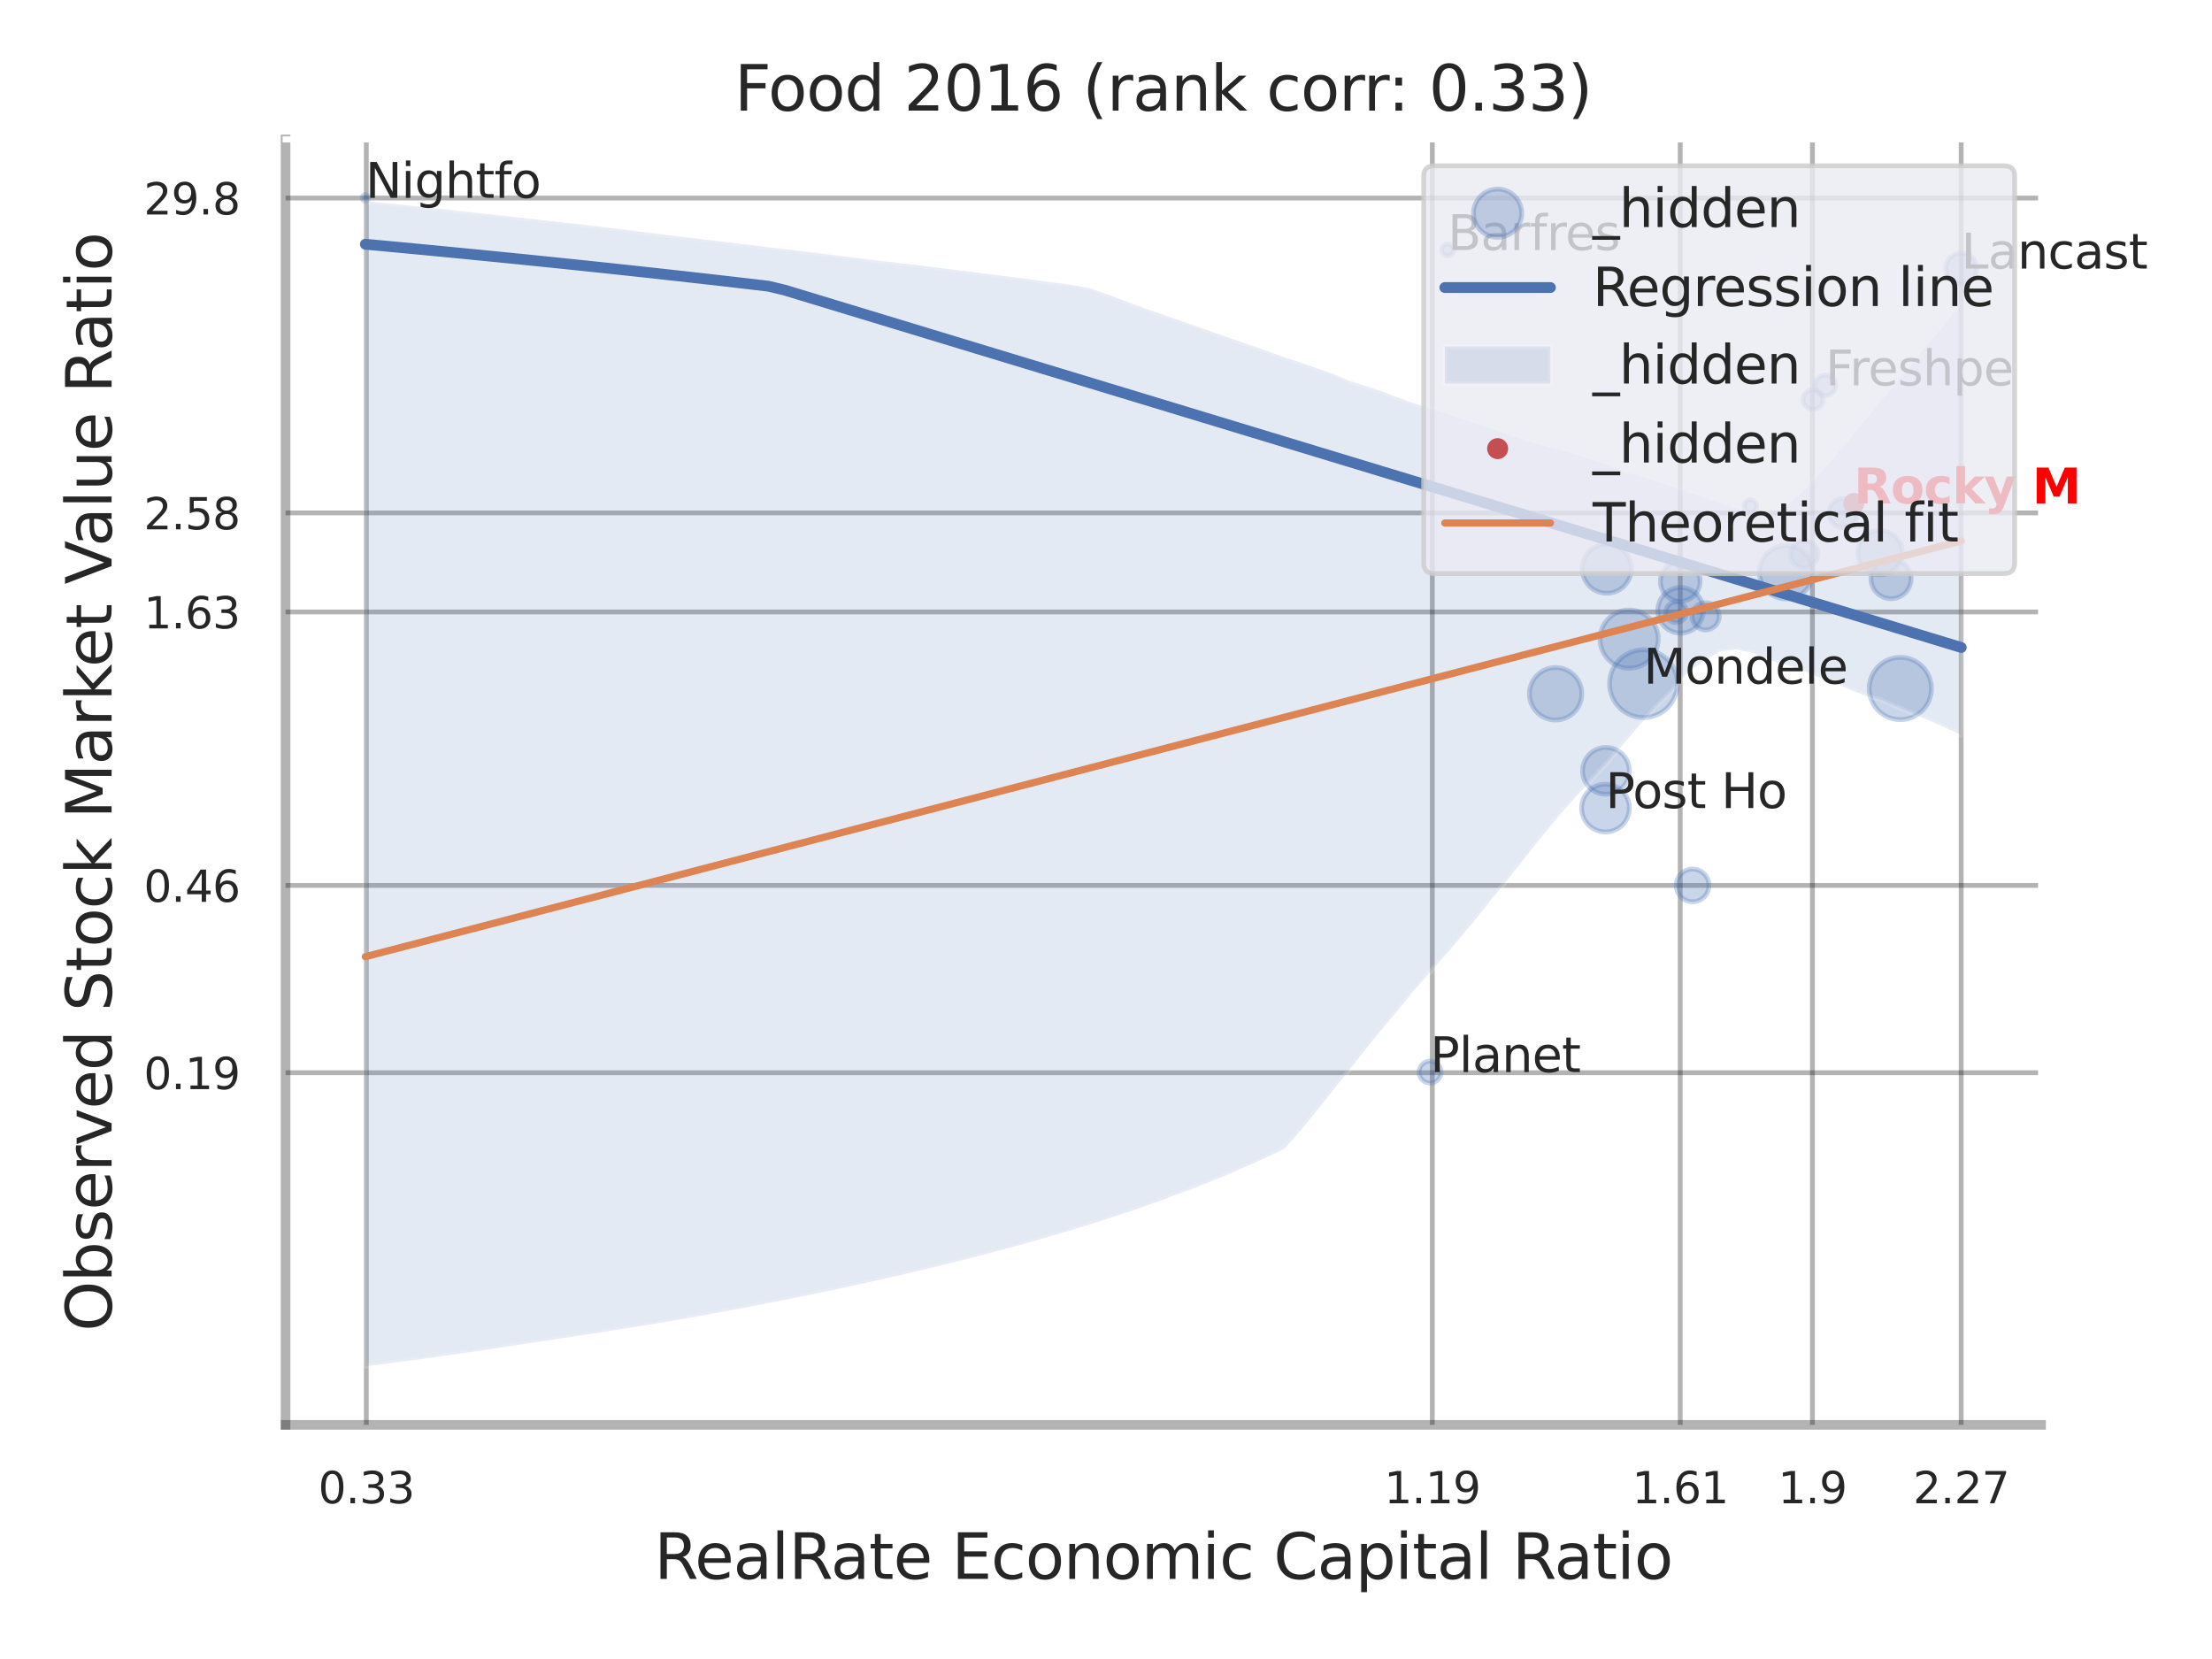<?xml version="1.0" encoding="utf-8" standalone="no"?>
<!DOCTYPE svg PUBLIC "-//W3C//DTD SVG 1.1//EN"
  "http://www.w3.org/Graphics/SVG/1.1/DTD/svg11.dtd">
<svg xmlns:xlink="http://www.w3.org/1999/xlink" width="460.8pt" height="345.6pt" viewBox="0 0 460.8 345.6" xmlns="http://www.w3.org/2000/svg" version="1.1">
 <defs>
  <style type="text/css">*{stroke-linejoin: round; stroke-linecap: butt}</style>
 </defs>
 <g id="figure_1">
  <g id="patch_1">
   <path d="M 0 345.6 
L 460.8 345.6 
L 460.8 0 
L 0 0 
z
" style="fill: #ffffff"/>
  </g>
  <g id="axes_1">
   <g id="patch_2">
    <path d="M 59.49 296.82 
L 425.193 296.82 
L 425.193 29.04 
L 59.49 29.04 
z
" style="fill: #ffffff"/>
   </g>
   <g id="matplotlib.axis_1">
    <g id="xtick_1">
     <g id="line2d_1">
      <path d="M 76.309 296.82 
L 76.309 29.04 
" clip-path="url(#pc4fed5d182)" style="fill: none; stroke: #000000; stroke-opacity: 0.3; stroke-linecap: round"/>
     </g>
     <g id="text_1">
      <!-- 0.33 -->
      <g style="fill: #262626" transform="translate(66.29 313.159) scale(0.09 -0.09)">
       <defs>
        <path id="DejaVuSans-30" d="M 2034 4250 
Q 1547 4250 1301 3770 
Q 1056 3291 1056 2328 
Q 1056 1369 1301 889 
Q 1547 409 2034 409 
Q 2525 409 2770 889 
Q 3016 1369 3016 2328 
Q 3016 3291 2770 3770 
Q 2525 4250 2034 4250 
z
M 2034 4750 
Q 2819 4750 3233 4129 
Q 3647 3509 3647 2328 
Q 3647 1150 3233 529 
Q 2819 -91 2034 -91 
Q 1250 -91 836 529 
Q 422 1150 422 2328 
Q 422 3509 836 4129 
Q 1250 4750 2034 4750 
z
" transform="scale(0.016)"/>
        <path id="DejaVuSans-2e" d="M 684 794 
L 1344 794 
L 1344 0 
L 684 0 
L 684 794 
z
" transform="scale(0.016)"/>
        <path id="DejaVuSans-33" d="M 2597 2516 
Q 3050 2419 3304 2112 
Q 3559 1806 3559 1356 
Q 3559 666 3084 287 
Q 2609 -91 1734 -91 
Q 1441 -91 1130 -33 
Q 819 25 488 141 
L 488 750 
Q 750 597 1062 519 
Q 1375 441 1716 441 
Q 2309 441 2620 675 
Q 2931 909 2931 1356 
Q 2931 1769 2642 2001 
Q 2353 2234 1838 2234 
L 1294 2234 
L 1294 2753 
L 1863 2753 
Q 2328 2753 2575 2939 
Q 2822 3125 2822 3475 
Q 2822 3834 2567 4026 
Q 2313 4219 1838 4219 
Q 1578 4219 1281 4162 
Q 984 4106 628 3988 
L 628 4550 
Q 988 4650 1302 4700 
Q 1616 4750 1894 4750 
Q 2613 4750 3031 4423 
Q 3450 4097 3450 3541 
Q 3450 3153 3228 2886 
Q 3006 2619 2597 2516 
z
" transform="scale(0.016)"/>
       </defs>
       <use xlink:href="#DejaVuSans-30"/>
       <use xlink:href="#DejaVuSans-2e" transform="translate(63.623 0)"/>
       <use xlink:href="#DejaVuSans-33" transform="translate(95.41 0)"/>
       <use xlink:href="#DejaVuSans-33" transform="translate(159.033 0)"/>
      </g>
     </g>
    </g>
    <g id="xtick_2">
     <g id="line2d_2">
      <path d="M 298.375 296.82 
L 298.375 29.04 
" clip-path="url(#pc4fed5d182)" style="fill: none; stroke: #000000; stroke-opacity: 0.3; stroke-linecap: round"/>
     </g>
     <g id="text_2">
      <!-- 1.19 -->
      <g style="fill: #262626" transform="translate(288.356 313.159) scale(0.09 -0.09)">
       <defs>
        <path id="DejaVuSans-31" d="M 794 531 
L 1825 531 
L 1825 4091 
L 703 3866 
L 703 4441 
L 1819 4666 
L 2450 4666 
L 2450 531 
L 3481 531 
L 3481 0 
L 794 0 
L 794 531 
z
" transform="scale(0.016)"/>
        <path id="DejaVuSans-39" d="M 703 97 
L 703 672 
Q 941 559 1184 500 
Q 1428 441 1663 441 
Q 2288 441 2617 861 
Q 2947 1281 2994 2138 
Q 2813 1869 2534 1725 
Q 2256 1581 1919 1581 
Q 1219 1581 811 2004 
Q 403 2428 403 3163 
Q 403 3881 828 4315 
Q 1253 4750 1959 4750 
Q 2769 4750 3195 4129 
Q 3622 3509 3622 2328 
Q 3622 1225 3098 567 
Q 2575 -91 1691 -91 
Q 1453 -91 1209 -44 
Q 966 3 703 97 
z
M 1959 2075 
Q 2384 2075 2632 2365 
Q 2881 2656 2881 3163 
Q 2881 3666 2632 3958 
Q 2384 4250 1959 4250 
Q 1534 4250 1286 3958 
Q 1038 3666 1038 3163 
Q 1038 2656 1286 2365 
Q 1534 2075 1959 2075 
z
" transform="scale(0.016)"/>
       </defs>
       <use xlink:href="#DejaVuSans-31"/>
       <use xlink:href="#DejaVuSans-2e" transform="translate(63.623 0)"/>
       <use xlink:href="#DejaVuSans-31" transform="translate(95.41 0)"/>
       <use xlink:href="#DejaVuSans-39" transform="translate(159.033 0)"/>
      </g>
     </g>
    </g>
    <g id="xtick_3">
     <g id="line2d_3">
      <path d="M 350.018 296.82 
L 350.018 29.04 
" clip-path="url(#pc4fed5d182)" style="fill: none; stroke: #000000; stroke-opacity: 0.3; stroke-linecap: round"/>
     </g>
     <g id="text_3">
      <!-- 1.61 -->
      <g style="fill: #262626" transform="translate(339.999 313.159) scale(0.09 -0.09)">
       <defs>
        <path id="DejaVuSans-36" d="M 2113 2584 
Q 1688 2584 1439 2293 
Q 1191 2003 1191 1497 
Q 1191 994 1439 701 
Q 1688 409 2113 409 
Q 2538 409 2786 701 
Q 3034 994 3034 1497 
Q 3034 2003 2786 2293 
Q 2538 2584 2113 2584 
z
M 3366 4563 
L 3366 3988 
Q 3128 4100 2886 4159 
Q 2644 4219 2406 4219 
Q 1781 4219 1451 3797 
Q 1122 3375 1075 2522 
Q 1259 2794 1537 2939 
Q 1816 3084 2150 3084 
Q 2853 3084 3261 2657 
Q 3669 2231 3669 1497 
Q 3669 778 3244 343 
Q 2819 -91 2113 -91 
Q 1303 -91 875 529 
Q 447 1150 447 2328 
Q 447 3434 972 4092 
Q 1497 4750 2381 4750 
Q 2619 4750 2861 4703 
Q 3103 4656 3366 4563 
z
" transform="scale(0.016)"/>
       </defs>
       <use xlink:href="#DejaVuSans-31"/>
       <use xlink:href="#DejaVuSans-2e" transform="translate(63.623 0)"/>
       <use xlink:href="#DejaVuSans-36" transform="translate(95.41 0)"/>
       <use xlink:href="#DejaVuSans-31" transform="translate(159.033 0)"/>
      </g>
     </g>
    </g>
    <g id="xtick_4">
     <g id="line2d_4">
      <path d="M 377.562 296.82 
L 377.562 29.04 
" clip-path="url(#pc4fed5d182)" style="fill: none; stroke: #000000; stroke-opacity: 0.3; stroke-linecap: round"/>
     </g>
     <g id="text_4">
      <!-- 1.9 -->
      <g style="fill: #262626" transform="translate(370.405 313.159) scale(0.09 -0.09)">
       <use xlink:href="#DejaVuSans-31"/>
       <use xlink:href="#DejaVuSans-2e" transform="translate(63.623 0)"/>
       <use xlink:href="#DejaVuSans-39" transform="translate(95.41 0)"/>
      </g>
     </g>
    </g>
    <g id="xtick_5">
     <g id="line2d_5">
      <path d="M 408.547 296.82 
L 408.547 29.04 
" clip-path="url(#pc4fed5d182)" style="fill: none; stroke: #000000; stroke-opacity: 0.3; stroke-linecap: round"/>
     </g>
     <g id="text_5">
      <!-- 2.27 -->
      <g style="fill: #262626" transform="translate(398.528 313.159) scale(0.09 -0.09)">
       <defs>
        <path id="DejaVuSans-32" d="M 1228 531 
L 3431 531 
L 3431 0 
L 469 0 
L 469 531 
Q 828 903 1448 1529 
Q 2069 2156 2228 2338 
Q 2531 2678 2651 2914 
Q 2772 3150 2772 3378 
Q 2772 3750 2511 3984 
Q 2250 4219 1831 4219 
Q 1534 4219 1204 4116 
Q 875 4013 500 3803 
L 500 4441 
Q 881 4594 1212 4672 
Q 1544 4750 1819 4750 
Q 2544 4750 2975 4387 
Q 3406 4025 3406 3419 
Q 3406 3131 3298 2873 
Q 3191 2616 2906 2266 
Q 2828 2175 2409 1742 
Q 1991 1309 1228 531 
z
" transform="scale(0.016)"/>
        <path id="DejaVuSans-37" d="M 525 4666 
L 3525 4666 
L 3525 4397 
L 1831 0 
L 1172 0 
L 2766 4134 
L 525 4134 
L 525 4666 
z
" transform="scale(0.016)"/>
       </defs>
       <use xlink:href="#DejaVuSans-32"/>
       <use xlink:href="#DejaVuSans-2e" transform="translate(63.623 0)"/>
       <use xlink:href="#DejaVuSans-32" transform="translate(95.41 0)"/>
       <use xlink:href="#DejaVuSans-37" transform="translate(159.033 0)"/>
      </g>
     </g>
    </g>
    <g id="xtick_6"/>
    <g id="xtick_7"/>
    <g id="xtick_8"/>
    <g id="text_6">
     <!-- RealRate Economic Capital Ratio -->
     <g style="fill: #262626" transform="translate(136.288 328.908) scale(0.13 -0.13)">
      <defs>
       <path id="DejaVuSans-52" d="M 2841 2188 
Q 3044 2119 3236 1894 
Q 3428 1669 3622 1275 
L 4263 0 
L 3584 0 
L 2988 1197 
Q 2756 1666 2539 1819 
Q 2322 1972 1947 1972 
L 1259 1972 
L 1259 0 
L 628 0 
L 628 4666 
L 2053 4666 
Q 2853 4666 3247 4331 
Q 3641 3997 3641 3322 
Q 3641 2881 3436 2590 
Q 3231 2300 2841 2188 
z
M 1259 4147 
L 1259 2491 
L 2053 2491 
Q 2509 2491 2742 2702 
Q 2975 2913 2975 3322 
Q 2975 3731 2742 3939 
Q 2509 4147 2053 4147 
L 1259 4147 
z
" transform="scale(0.016)"/>
       <path id="DejaVuSans-65" d="M 3597 1894 
L 3597 1613 
L 953 1613 
Q 991 1019 1311 708 
Q 1631 397 2203 397 
Q 2534 397 2845 478 
Q 3156 559 3463 722 
L 3463 178 
Q 3153 47 2828 -22 
Q 2503 -91 2169 -91 
Q 1331 -91 842 396 
Q 353 884 353 1716 
Q 353 2575 817 3079 
Q 1281 3584 2069 3584 
Q 2775 3584 3186 3129 
Q 3597 2675 3597 1894 
z
M 3022 2063 
Q 3016 2534 2758 2815 
Q 2500 3097 2075 3097 
Q 1594 3097 1305 2825 
Q 1016 2553 972 2059 
L 3022 2063 
z
" transform="scale(0.016)"/>
       <path id="DejaVuSans-61" d="M 2194 1759 
Q 1497 1759 1228 1600 
Q 959 1441 959 1056 
Q 959 750 1161 570 
Q 1363 391 1709 391 
Q 2188 391 2477 730 
Q 2766 1069 2766 1631 
L 2766 1759 
L 2194 1759 
z
M 3341 1997 
L 3341 0 
L 2766 0 
L 2766 531 
Q 2569 213 2275 61 
Q 1981 -91 1556 -91 
Q 1019 -91 701 211 
Q 384 513 384 1019 
Q 384 1609 779 1909 
Q 1175 2209 1959 2209 
L 2766 2209 
L 2766 2266 
Q 2766 2663 2505 2880 
Q 2244 3097 1772 3097 
Q 1472 3097 1187 3025 
Q 903 2953 641 2809 
L 641 3341 
Q 956 3463 1253 3523 
Q 1550 3584 1831 3584 
Q 2591 3584 2966 3190 
Q 3341 2797 3341 1997 
z
" transform="scale(0.016)"/>
       <path id="DejaVuSans-6c" d="M 603 4863 
L 1178 4863 
L 1178 0 
L 603 0 
L 603 4863 
z
" transform="scale(0.016)"/>
       <path id="DejaVuSans-74" d="M 1172 4494 
L 1172 3500 
L 2356 3500 
L 2356 3053 
L 1172 3053 
L 1172 1153 
Q 1172 725 1289 603 
Q 1406 481 1766 481 
L 2356 481 
L 2356 0 
L 1766 0 
Q 1100 0 847 248 
Q 594 497 594 1153 
L 594 3053 
L 172 3053 
L 172 3500 
L 594 3500 
L 594 4494 
L 1172 4494 
z
" transform="scale(0.016)"/>
       <path id="DejaVuSans-20" transform="scale(0.016)"/>
       <path id="DejaVuSans-45" d="M 628 4666 
L 3578 4666 
L 3578 4134 
L 1259 4134 
L 1259 2753 
L 3481 2753 
L 3481 2222 
L 1259 2222 
L 1259 531 
L 3634 531 
L 3634 0 
L 628 0 
L 628 4666 
z
" transform="scale(0.016)"/>
       <path id="DejaVuSans-63" d="M 3122 3366 
L 3122 2828 
Q 2878 2963 2633 3030 
Q 2388 3097 2138 3097 
Q 1578 3097 1268 2742 
Q 959 2388 959 1747 
Q 959 1106 1268 751 
Q 1578 397 2138 397 
Q 2388 397 2633 464 
Q 2878 531 3122 666 
L 3122 134 
Q 2881 22 2623 -34 
Q 2366 -91 2075 -91 
Q 1284 -91 818 406 
Q 353 903 353 1747 
Q 353 2603 823 3093 
Q 1294 3584 2113 3584 
Q 2378 3584 2631 3529 
Q 2884 3475 3122 3366 
z
" transform="scale(0.016)"/>
       <path id="DejaVuSans-6f" d="M 1959 3097 
Q 1497 3097 1228 2736 
Q 959 2375 959 1747 
Q 959 1119 1226 758 
Q 1494 397 1959 397 
Q 2419 397 2687 759 
Q 2956 1122 2956 1747 
Q 2956 2369 2687 2733 
Q 2419 3097 1959 3097 
z
M 1959 3584 
Q 2709 3584 3137 3096 
Q 3566 2609 3566 1747 
Q 3566 888 3137 398 
Q 2709 -91 1959 -91 
Q 1206 -91 779 398 
Q 353 888 353 1747 
Q 353 2609 779 3096 
Q 1206 3584 1959 3584 
z
" transform="scale(0.016)"/>
       <path id="DejaVuSans-6e" d="M 3513 2113 
L 3513 0 
L 2938 0 
L 2938 2094 
Q 2938 2591 2744 2837 
Q 2550 3084 2163 3084 
Q 1697 3084 1428 2787 
Q 1159 2491 1159 1978 
L 1159 0 
L 581 0 
L 581 3500 
L 1159 3500 
L 1159 2956 
Q 1366 3272 1645 3428 
Q 1925 3584 2291 3584 
Q 2894 3584 3203 3211 
Q 3513 2838 3513 2113 
z
" transform="scale(0.016)"/>
       <path id="DejaVuSans-6d" d="M 3328 2828 
Q 3544 3216 3844 3400 
Q 4144 3584 4550 3584 
Q 5097 3584 5394 3201 
Q 5691 2819 5691 2113 
L 5691 0 
L 5113 0 
L 5113 2094 
Q 5113 2597 4934 2840 
Q 4756 3084 4391 3084 
Q 3944 3084 3684 2787 
Q 3425 2491 3425 1978 
L 3425 0 
L 2847 0 
L 2847 2094 
Q 2847 2600 2669 2842 
Q 2491 3084 2119 3084 
Q 1678 3084 1418 2786 
Q 1159 2488 1159 1978 
L 1159 0 
L 581 0 
L 581 3500 
L 1159 3500 
L 1159 2956 
Q 1356 3278 1631 3431 
Q 1906 3584 2284 3584 
Q 2666 3584 2933 3390 
Q 3200 3197 3328 2828 
z
" transform="scale(0.016)"/>
       <path id="DejaVuSans-69" d="M 603 3500 
L 1178 3500 
L 1178 0 
L 603 0 
L 603 3500 
z
M 603 4863 
L 1178 4863 
L 1178 4134 
L 603 4134 
L 603 4863 
z
" transform="scale(0.016)"/>
       <path id="DejaVuSans-43" d="M 4122 4306 
L 4122 3641 
Q 3803 3938 3442 4084 
Q 3081 4231 2675 4231 
Q 1875 4231 1450 3742 
Q 1025 3253 1025 2328 
Q 1025 1406 1450 917 
Q 1875 428 2675 428 
Q 3081 428 3442 575 
Q 3803 722 4122 1019 
L 4122 359 
Q 3791 134 3420 21 
Q 3050 -91 2638 -91 
Q 1578 -91 968 557 
Q 359 1206 359 2328 
Q 359 3453 968 4101 
Q 1578 4750 2638 4750 
Q 3056 4750 3426 4639 
Q 3797 4528 4122 4306 
z
" transform="scale(0.016)"/>
       <path id="DejaVuSans-70" d="M 1159 525 
L 1159 -1331 
L 581 -1331 
L 581 3500 
L 1159 3500 
L 1159 2969 
Q 1341 3281 1617 3432 
Q 1894 3584 2278 3584 
Q 2916 3584 3314 3078 
Q 3713 2572 3713 1747 
Q 3713 922 3314 415 
Q 2916 -91 2278 -91 
Q 1894 -91 1617 61 
Q 1341 213 1159 525 
z
M 3116 1747 
Q 3116 2381 2855 2742 
Q 2594 3103 2138 3103 
Q 1681 3103 1420 2742 
Q 1159 2381 1159 1747 
Q 1159 1113 1420 752 
Q 1681 391 2138 391 
Q 2594 391 2855 752 
Q 3116 1113 3116 1747 
z
" transform="scale(0.016)"/>
      </defs>
      <use xlink:href="#DejaVuSans-52"/>
      <use xlink:href="#DejaVuSans-65" transform="translate(64.982 0)"/>
      <use xlink:href="#DejaVuSans-61" transform="translate(126.506 0)"/>
      <use xlink:href="#DejaVuSans-6c" transform="translate(187.785 0)"/>
      <use xlink:href="#DejaVuSans-52" transform="translate(215.568 0)"/>
      <use xlink:href="#DejaVuSans-61" transform="translate(282.801 0)"/>
      <use xlink:href="#DejaVuSans-74" transform="translate(344.08 0)"/>
      <use xlink:href="#DejaVuSans-65" transform="translate(383.289 0)"/>
      <use xlink:href="#DejaVuSans-20" transform="translate(444.812 0)"/>
      <use xlink:href="#DejaVuSans-45" transform="translate(476.6 0)"/>
      <use xlink:href="#DejaVuSans-63" transform="translate(539.783 0)"/>
      <use xlink:href="#DejaVuSans-6f" transform="translate(594.764 0)"/>
      <use xlink:href="#DejaVuSans-6e" transform="translate(655.945 0)"/>
      <use xlink:href="#DejaVuSans-6f" transform="translate(719.324 0)"/>
      <use xlink:href="#DejaVuSans-6d" transform="translate(780.506 0)"/>
      <use xlink:href="#DejaVuSans-69" transform="translate(877.918 0)"/>
      <use xlink:href="#DejaVuSans-63" transform="translate(905.701 0)"/>
      <use xlink:href="#DejaVuSans-20" transform="translate(960.682 0)"/>
      <use xlink:href="#DejaVuSans-43" transform="translate(992.469 0)"/>
      <use xlink:href="#DejaVuSans-61" transform="translate(1062.293 0)"/>
      <use xlink:href="#DejaVuSans-70" transform="translate(1123.572 0)"/>
      <use xlink:href="#DejaVuSans-69" transform="translate(1187.049 0)"/>
      <use xlink:href="#DejaVuSans-74" transform="translate(1214.832 0)"/>
      <use xlink:href="#DejaVuSans-61" transform="translate(1254.041 0)"/>
      <use xlink:href="#DejaVuSans-6c" transform="translate(1315.32 0)"/>
      <use xlink:href="#DejaVuSans-20" transform="translate(1343.104 0)"/>
      <use xlink:href="#DejaVuSans-52" transform="translate(1374.891 0)"/>
      <use xlink:href="#DejaVuSans-61" transform="translate(1442.123 0)"/>
      <use xlink:href="#DejaVuSans-74" transform="translate(1503.402 0)"/>
      <use xlink:href="#DejaVuSans-69" transform="translate(1542.611 0)"/>
      <use xlink:href="#DejaVuSans-6f" transform="translate(1570.395 0)"/>
     </g>
    </g>
   </g>
   <g id="matplotlib.axis_2">
    <g id="ytick_1">
     <g id="line2d_6">
      <path d="M 59.49 223.468 
L 425.193 223.468 
" clip-path="url(#pc4fed5d182)" style="fill: none; stroke: #000000; stroke-opacity: 0.3; stroke-linecap: round"/>
     </g>
     <g id="text_7">
      <!-- 0.19 -->
      <g style="fill: #262626" transform="translate(29.951 226.887) scale(0.09 -0.09)">
       <use xlink:href="#DejaVuSans-30"/>
       <use xlink:href="#DejaVuSans-2e" transform="translate(63.623 0)"/>
       <use xlink:href="#DejaVuSans-31" transform="translate(95.41 0)"/>
       <use xlink:href="#DejaVuSans-39" transform="translate(159.033 0)"/>
      </g>
     </g>
    </g>
    <g id="ytick_2">
     <g id="line2d_7">
      <path d="M 59.49 184.447 
L 425.193 184.447 
" clip-path="url(#pc4fed5d182)" style="fill: none; stroke: #000000; stroke-opacity: 0.3; stroke-linecap: round"/>
     </g>
     <g id="text_8">
      <!-- 0.46 -->
      <g style="fill: #262626" transform="translate(29.951 187.866) scale(0.09 -0.09)">
       <defs>
        <path id="DejaVuSans-34" d="M 2419 4116 
L 825 1625 
L 2419 1625 
L 2419 4116 
z
M 2253 4666 
L 3047 4666 
L 3047 1625 
L 3713 1625 
L 3713 1100 
L 3047 1100 
L 3047 0 
L 2419 0 
L 2419 1100 
L 313 1100 
L 313 1709 
L 2253 4666 
z
" transform="scale(0.016)"/>
       </defs>
       <use xlink:href="#DejaVuSans-30"/>
       <use xlink:href="#DejaVuSans-2e" transform="translate(63.623 0)"/>
       <use xlink:href="#DejaVuSans-34" transform="translate(95.41 0)"/>
       <use xlink:href="#DejaVuSans-36" transform="translate(159.033 0)"/>
      </g>
     </g>
    </g>
    <g id="ytick_3">
     <g id="line2d_8">
      <path d="M 59.49 127.485 
L 425.193 127.485 
" clip-path="url(#pc4fed5d182)" style="fill: none; stroke: #000000; stroke-opacity: 0.3; stroke-linecap: round"/>
     </g>
     <g id="text_9">
      <!-- 1.63 -->
      <g style="fill: #262626" transform="translate(29.951 130.904) scale(0.09 -0.09)">
       <use xlink:href="#DejaVuSans-31"/>
       <use xlink:href="#DejaVuSans-2e" transform="translate(63.623 0)"/>
       <use xlink:href="#DejaVuSans-36" transform="translate(95.41 0)"/>
       <use xlink:href="#DejaVuSans-33" transform="translate(159.033 0)"/>
      </g>
     </g>
    </g>
    <g id="ytick_4">
     <g id="line2d_9">
      <path d="M 59.49 106.853 
L 425.193 106.853 
" clip-path="url(#pc4fed5d182)" style="fill: none; stroke: #000000; stroke-opacity: 0.3; stroke-linecap: round"/>
     </g>
     <g id="text_10">
      <!-- 2.58 -->
      <g style="fill: #262626" transform="translate(29.951 110.272) scale(0.09 -0.09)">
       <defs>
        <path id="DejaVuSans-35" d="M 691 4666 
L 3169 4666 
L 3169 4134 
L 1269 4134 
L 1269 2991 
Q 1406 3038 1543 3061 
Q 1681 3084 1819 3084 
Q 2600 3084 3056 2656 
Q 3513 2228 3513 1497 
Q 3513 744 3044 326 
Q 2575 -91 1722 -91 
Q 1428 -91 1123 -41 
Q 819 9 494 109 
L 494 744 
Q 775 591 1075 516 
Q 1375 441 1709 441 
Q 2250 441 2565 725 
Q 2881 1009 2881 1497 
Q 2881 1984 2565 2268 
Q 2250 2553 1709 2553 
Q 1456 2553 1204 2497 
Q 953 2441 691 2322 
L 691 4666 
z
" transform="scale(0.016)"/>
        <path id="DejaVuSans-38" d="M 2034 2216 
Q 1584 2216 1326 1975 
Q 1069 1734 1069 1313 
Q 1069 891 1326 650 
Q 1584 409 2034 409 
Q 2484 409 2743 651 
Q 3003 894 3003 1313 
Q 3003 1734 2745 1975 
Q 2488 2216 2034 2216 
z
M 1403 2484 
Q 997 2584 770 2862 
Q 544 3141 544 3541 
Q 544 4100 942 4425 
Q 1341 4750 2034 4750 
Q 2731 4750 3128 4425 
Q 3525 4100 3525 3541 
Q 3525 3141 3298 2862 
Q 3072 2584 2669 2484 
Q 3125 2378 3379 2068 
Q 3634 1759 3634 1313 
Q 3634 634 3220 271 
Q 2806 -91 2034 -91 
Q 1263 -91 848 271 
Q 434 634 434 1313 
Q 434 1759 690 2068 
Q 947 2378 1403 2484 
z
M 1172 3481 
Q 1172 3119 1398 2916 
Q 1625 2713 2034 2713 
Q 2441 2713 2670 2916 
Q 2900 3119 2900 3481 
Q 2900 3844 2670 4047 
Q 2441 4250 2034 4250 
Q 1625 4250 1398 4047 
Q 1172 3844 1172 3481 
z
" transform="scale(0.016)"/>
       </defs>
       <use xlink:href="#DejaVuSans-32"/>
       <use xlink:href="#DejaVuSans-2e" transform="translate(63.623 0)"/>
       <use xlink:href="#DejaVuSans-35" transform="translate(95.41 0)"/>
       <use xlink:href="#DejaVuSans-38" transform="translate(159.033 0)"/>
      </g>
     </g>
    </g>
    <g id="ytick_5">
     <g id="line2d_10">
      <path d="M 59.49 41.257 
L 425.193 41.257 
" clip-path="url(#pc4fed5d182)" style="fill: none; stroke: #000000; stroke-opacity: 0.3; stroke-linecap: round"/>
     </g>
     <g id="text_11">
      <!-- 29.8 -->
      <g style="fill: #262626" transform="translate(29.951 44.676) scale(0.09 -0.09)">
       <use xlink:href="#DejaVuSans-32"/>
       <use xlink:href="#DejaVuSans-39" transform="translate(63.623 0)"/>
       <use xlink:href="#DejaVuSans-2e" transform="translate(127.246 0)"/>
       <use xlink:href="#DejaVuSans-38" transform="translate(159.033 0)"/>
      </g>
     </g>
    </g>
    <g id="ytick_6"/>
    <g id="ytick_7"/>
    <g id="ytick_8"/>
    <g id="ytick_9"/>
    <g id="text_12">
     <!-- Observed Stock Market Value Ratio -->
     <g style="fill: #262626" transform="translate(23.247 277.332) rotate(-90) scale(0.13 -0.13)">
      <defs>
       <path id="DejaVuSans-4f" d="M 2522 4238 
Q 1834 4238 1429 3725 
Q 1025 3213 1025 2328 
Q 1025 1447 1429 934 
Q 1834 422 2522 422 
Q 3209 422 3611 934 
Q 4013 1447 4013 2328 
Q 4013 3213 3611 3725 
Q 3209 4238 2522 4238 
z
M 2522 4750 
Q 3503 4750 4090 4092 
Q 4678 3434 4678 2328 
Q 4678 1225 4090 567 
Q 3503 -91 2522 -91 
Q 1538 -91 948 565 
Q 359 1222 359 2328 
Q 359 3434 948 4092 
Q 1538 4750 2522 4750 
z
" transform="scale(0.016)"/>
       <path id="DejaVuSans-62" d="M 3116 1747 
Q 3116 2381 2855 2742 
Q 2594 3103 2138 3103 
Q 1681 3103 1420 2742 
Q 1159 2381 1159 1747 
Q 1159 1113 1420 752 
Q 1681 391 2138 391 
Q 2594 391 2855 752 
Q 3116 1113 3116 1747 
z
M 1159 2969 
Q 1341 3281 1617 3432 
Q 1894 3584 2278 3584 
Q 2916 3584 3314 3078 
Q 3713 2572 3713 1747 
Q 3713 922 3314 415 
Q 2916 -91 2278 -91 
Q 1894 -91 1617 61 
Q 1341 213 1159 525 
L 1159 0 
L 581 0 
L 581 4863 
L 1159 4863 
L 1159 2969 
z
" transform="scale(0.016)"/>
       <path id="DejaVuSans-73" d="M 2834 3397 
L 2834 2853 
Q 2591 2978 2328 3040 
Q 2066 3103 1784 3103 
Q 1356 3103 1142 2972 
Q 928 2841 928 2578 
Q 928 2378 1081 2264 
Q 1234 2150 1697 2047 
L 1894 2003 
Q 2506 1872 2764 1633 
Q 3022 1394 3022 966 
Q 3022 478 2636 193 
Q 2250 -91 1575 -91 
Q 1294 -91 989 -36 
Q 684 19 347 128 
L 347 722 
Q 666 556 975 473 
Q 1284 391 1588 391 
Q 1994 391 2212 530 
Q 2431 669 2431 922 
Q 2431 1156 2273 1281 
Q 2116 1406 1581 1522 
L 1381 1569 
Q 847 1681 609 1914 
Q 372 2147 372 2553 
Q 372 3047 722 3315 
Q 1072 3584 1716 3584 
Q 2034 3584 2315 3537 
Q 2597 3491 2834 3397 
z
" transform="scale(0.016)"/>
       <path id="DejaVuSans-72" d="M 2631 2963 
Q 2534 3019 2420 3045 
Q 2306 3072 2169 3072 
Q 1681 3072 1420 2755 
Q 1159 2438 1159 1844 
L 1159 0 
L 581 0 
L 581 3500 
L 1159 3500 
L 1159 2956 
Q 1341 3275 1631 3429 
Q 1922 3584 2338 3584 
Q 2397 3584 2469 3576 
Q 2541 3569 2628 3553 
L 2631 2963 
z
" transform="scale(0.016)"/>
       <path id="DejaVuSans-76" d="M 191 3500 
L 800 3500 
L 1894 563 
L 2988 3500 
L 3597 3500 
L 2284 0 
L 1503 0 
L 191 3500 
z
" transform="scale(0.016)"/>
       <path id="DejaVuSans-64" d="M 2906 2969 
L 2906 4863 
L 3481 4863 
L 3481 0 
L 2906 0 
L 2906 525 
Q 2725 213 2448 61 
Q 2172 -91 1784 -91 
Q 1150 -91 751 415 
Q 353 922 353 1747 
Q 353 2572 751 3078 
Q 1150 3584 1784 3584 
Q 2172 3584 2448 3432 
Q 2725 3281 2906 2969 
z
M 947 1747 
Q 947 1113 1208 752 
Q 1469 391 1925 391 
Q 2381 391 2643 752 
Q 2906 1113 2906 1747 
Q 2906 2381 2643 2742 
Q 2381 3103 1925 3103 
Q 1469 3103 1208 2742 
Q 947 2381 947 1747 
z
" transform="scale(0.016)"/>
       <path id="DejaVuSans-53" d="M 3425 4513 
L 3425 3897 
Q 3066 4069 2747 4153 
Q 2428 4238 2131 4238 
Q 1616 4238 1336 4038 
Q 1056 3838 1056 3469 
Q 1056 3159 1242 3001 
Q 1428 2844 1947 2747 
L 2328 2669 
Q 3034 2534 3370 2195 
Q 3706 1856 3706 1288 
Q 3706 609 3251 259 
Q 2797 -91 1919 -91 
Q 1588 -91 1214 -16 
Q 841 59 441 206 
L 441 856 
Q 825 641 1194 531 
Q 1563 422 1919 422 
Q 2459 422 2753 634 
Q 3047 847 3047 1241 
Q 3047 1584 2836 1778 
Q 2625 1972 2144 2069 
L 1759 2144 
Q 1053 2284 737 2584 
Q 422 2884 422 3419 
Q 422 4038 858 4394 
Q 1294 4750 2059 4750 
Q 2388 4750 2728 4690 
Q 3069 4631 3425 4513 
z
" transform="scale(0.016)"/>
       <path id="DejaVuSans-6b" d="M 581 4863 
L 1159 4863 
L 1159 1991 
L 2875 3500 
L 3609 3500 
L 1753 1863 
L 3688 0 
L 2938 0 
L 1159 1709 
L 1159 0 
L 581 0 
L 581 4863 
z
" transform="scale(0.016)"/>
       <path id="DejaVuSans-4d" d="M 628 4666 
L 1569 4666 
L 2759 1491 
L 3956 4666 
L 4897 4666 
L 4897 0 
L 4281 0 
L 4281 4097 
L 3078 897 
L 2444 897 
L 1241 4097 
L 1241 0 
L 628 0 
L 628 4666 
z
" transform="scale(0.016)"/>
       <path id="DejaVuSans-56" d="M 1831 0 
L 50 4666 
L 709 4666 
L 2188 738 
L 3669 4666 
L 4325 4666 
L 2547 0 
L 1831 0 
z
" transform="scale(0.016)"/>
       <path id="DejaVuSans-75" d="M 544 1381 
L 544 3500 
L 1119 3500 
L 1119 1403 
Q 1119 906 1312 657 
Q 1506 409 1894 409 
Q 2359 409 2629 706 
Q 2900 1003 2900 1516 
L 2900 3500 
L 3475 3500 
L 3475 0 
L 2900 0 
L 2900 538 
Q 2691 219 2414 64 
Q 2138 -91 1772 -91 
Q 1169 -91 856 284 
Q 544 659 544 1381 
z
M 1991 3584 
L 1991 3584 
z
" transform="scale(0.016)"/>
      </defs>
      <use xlink:href="#DejaVuSans-4f"/>
      <use xlink:href="#DejaVuSans-62" transform="translate(78.711 0)"/>
      <use xlink:href="#DejaVuSans-73" transform="translate(142.188 0)"/>
      <use xlink:href="#DejaVuSans-65" transform="translate(194.287 0)"/>
      <use xlink:href="#DejaVuSans-72" transform="translate(255.811 0)"/>
      <use xlink:href="#DejaVuSans-76" transform="translate(296.924 0)"/>
      <use xlink:href="#DejaVuSans-65" transform="translate(356.104 0)"/>
      <use xlink:href="#DejaVuSans-64" transform="translate(417.627 0)"/>
      <use xlink:href="#DejaVuSans-20" transform="translate(481.104 0)"/>
      <use xlink:href="#DejaVuSans-53" transform="translate(512.891 0)"/>
      <use xlink:href="#DejaVuSans-74" transform="translate(576.367 0)"/>
      <use xlink:href="#DejaVuSans-6f" transform="translate(615.576 0)"/>
      <use xlink:href="#DejaVuSans-63" transform="translate(676.758 0)"/>
      <use xlink:href="#DejaVuSans-6b" transform="translate(731.738 0)"/>
      <use xlink:href="#DejaVuSans-20" transform="translate(789.648 0)"/>
      <use xlink:href="#DejaVuSans-4d" transform="translate(821.436 0)"/>
      <use xlink:href="#DejaVuSans-61" transform="translate(907.715 0)"/>
      <use xlink:href="#DejaVuSans-72" transform="translate(968.994 0)"/>
      <use xlink:href="#DejaVuSans-6b" transform="translate(1010.107 0)"/>
      <use xlink:href="#DejaVuSans-65" transform="translate(1064.393 0)"/>
      <use xlink:href="#DejaVuSans-74" transform="translate(1125.916 0)"/>
      <use xlink:href="#DejaVuSans-20" transform="translate(1165.125 0)"/>
      <use xlink:href="#DejaVuSans-56" transform="translate(1196.912 0)"/>
      <use xlink:href="#DejaVuSans-61" transform="translate(1257.57 0)"/>
      <use xlink:href="#DejaVuSans-6c" transform="translate(1318.85 0)"/>
      <use xlink:href="#DejaVuSans-75" transform="translate(1346.633 0)"/>
      <use xlink:href="#DejaVuSans-65" transform="translate(1410.012 0)"/>
      <use xlink:href="#DejaVuSans-20" transform="translate(1471.535 0)"/>
      <use xlink:href="#DejaVuSans-52" transform="translate(1503.322 0)"/>
      <use xlink:href="#DejaVuSans-61" transform="translate(1570.555 0)"/>
      <use xlink:href="#DejaVuSans-74" transform="translate(1631.834 0)"/>
      <use xlink:href="#DejaVuSans-69" transform="translate(1671.043 0)"/>
      <use xlink:href="#DejaVuSans-6f" transform="translate(1698.826 0)"/>
     </g>
    </g>
   </g>
   <g id="PathCollection_1">
    <path d="M 349.173 129.708 
C 349.751 129.708 350.304 129.478 350.712 129.07 
C 351.121 128.662 351.35 128.108 351.35 127.531 
C 351.35 126.954 351.121 126.4 350.712 125.992 
C 350.304 125.584 349.751 125.354 349.173 125.354 
C 348.596 125.354 348.042 125.584 347.634 125.992 
C 347.226 126.4 346.996 126.954 346.996 127.531 
C 346.996 128.108 347.226 128.662 347.634 129.07 
C 348.042 129.478 348.596 129.708 349.173 129.708 
z
" clip-path="url(#pc4fed5d182)" style="fill: #4c72b0; fill-opacity: 0.3; stroke: #4c72b0; stroke-opacity: 0.3"/>
    <path d="M 334.718 123.588 
C 336.075 123.588 337.376 123.049 338.336 122.09 
C 339.295 121.131 339.834 119.829 339.834 118.473 
C 339.834 117.116 339.295 115.815 338.336 114.855 
C 337.376 113.896 336.075 113.357 334.718 113.357 
C 333.362 113.357 332.06 113.896 331.101 114.855 
C 330.141 115.815 329.602 117.116 329.602 118.473 
C 329.602 119.829 330.141 121.131 331.101 122.09 
C 332.06 123.049 333.362 123.588 334.718 123.588 
z
" clip-path="url(#pc4fed5d182)" style="fill: #4c72b0; fill-opacity: 0.3; stroke: #4c72b0; stroke-opacity: 0.3"/>
    <path d="M 324.061 149.992 
C 325.509 149.992 326.899 149.416 327.923 148.392 
C 328.947 147.368 329.522 145.979 329.522 144.53 
C 329.522 143.082 328.947 141.693 327.923 140.668 
C 326.899 139.644 325.509 139.069 324.061 139.069 
C 322.612 139.069 321.223 139.644 320.199 140.668 
C 319.175 141.693 318.599 143.082 318.599 144.53 
C 318.599 145.979 319.175 147.368 320.199 148.392 
C 321.223 149.416 322.612 149.992 324.061 149.992 
z
" clip-path="url(#pc4fed5d182)" style="fill: #4c72b0; fill-opacity: 0.3; stroke: #4c72b0; stroke-opacity: 0.3"/>
    <path d="M 375.831 118.289 
C 376.585 118.289 377.307 117.99 377.84 117.457 
C 378.373 116.924 378.672 116.202 378.672 115.448 
C 378.672 114.695 378.373 113.972 377.84 113.44 
C 377.307 112.907 376.585 112.608 375.831 112.608 
C 375.078 112.608 374.356 112.907 373.823 113.44 
C 373.29 113.972 372.991 114.695 372.991 115.448 
C 372.991 116.202 373.29 116.924 373.823 117.457 
C 374.356 117.99 375.078 118.289 375.831 118.289 
z
" clip-path="url(#pc4fed5d182)" style="fill: #4c72b0; fill-opacity: 0.3; stroke: #4c72b0; stroke-opacity: 0.3"/>
    <path d="M 339.38 139.201 
C 340.989 139.201 342.533 138.562 343.671 137.424 
C 344.809 136.286 345.449 134.742 345.449 133.132 
C 345.449 131.523 344.809 129.979 343.671 128.841 
C 342.533 127.703 340.989 127.064 339.38 127.064 
C 337.77 127.064 336.227 127.703 335.089 128.841 
C 333.951 129.979 333.311 131.523 333.311 133.132 
C 333.311 134.742 333.951 136.286 335.089 137.424 
C 336.227 138.562 337.77 139.201 339.38 139.201 
z
" clip-path="url(#pc4fed5d182)" style="fill: #4c72b0; fill-opacity: 0.3; stroke: #4c72b0; stroke-opacity: 0.3"/>
    <path d="M 372.089 124.766 
C 373.565 124.766 374.981 124.179 376.025 123.135 
C 377.069 122.091 377.656 120.675 377.656 119.199 
C 377.656 117.722 377.069 116.306 376.025 115.262 
C 374.981 114.218 373.565 113.632 372.089 113.632 
C 370.613 113.632 369.197 114.218 368.153 115.262 
C 367.109 116.306 366.522 117.722 366.522 119.199 
C 366.522 120.675 367.109 122.091 368.153 123.135 
C 369.197 124.179 370.613 124.766 372.089 124.766 
z
" clip-path="url(#pc4fed5d182)" style="fill: #4c72b0; fill-opacity: 0.3; stroke: #4c72b0; stroke-opacity: 0.3"/>
    <path d="M 408.57 59.176 
C 409.427 59.176 410.248 58.836 410.854 58.23 
C 411.46 57.624 411.8 56.802 411.8 55.945 
C 411.8 55.089 411.46 54.267 410.854 53.661 
C 410.248 53.055 409.427 52.715 408.57 52.715 
C 407.713 52.715 406.891 53.055 406.286 53.661 
C 405.68 54.267 405.339 55.089 405.339 55.945 
C 405.339 56.802 405.68 57.624 406.286 58.23 
C 406.891 58.836 407.713 59.176 408.57 59.176 
z
" clip-path="url(#pc4fed5d182)" style="fill: #4c72b0; fill-opacity: 0.3; stroke: #4c72b0; stroke-opacity: 0.3"/>
    <path d="M 352.599 187.854 
C 353.503 187.854 354.37 187.494 355.009 186.855 
C 355.648 186.216 356.007 185.349 356.007 184.445 
C 356.007 183.541 355.648 182.674 355.009 182.035 
C 354.37 181.396 353.503 181.037 352.599 181.037 
C 351.695 181.037 350.828 181.396 350.189 182.035 
C 349.55 182.674 349.191 183.541 349.191 184.445 
C 349.191 185.349 349.55 186.216 350.189 186.855 
C 350.828 187.494 351.695 187.854 352.599 187.854 
z
" clip-path="url(#pc4fed5d182)" style="fill: #4c72b0; fill-opacity: 0.3; stroke: #4c72b0; stroke-opacity: 0.3"/>
    <path d="M 383.967 109.926 
C 384.768 109.926 385.535 109.608 386.101 109.042 
C 386.667 108.476 386.985 107.708 386.985 106.908 
C 386.985 106.107 386.667 105.339 386.101 104.773 
C 385.535 104.207 384.768 103.889 383.967 103.889 
C 383.167 103.889 382.399 104.207 381.833 104.773 
C 381.267 105.339 380.949 106.107 380.949 106.908 
C 380.949 107.708 381.267 108.476 381.833 109.042 
C 382.399 109.608 383.167 109.926 383.967 109.926 
z
" clip-path="url(#pc4fed5d182)" style="fill: #4c72b0; fill-opacity: 0.3; stroke: #4c72b0; stroke-opacity: 0.3"/>
    <path d="M 395.873 149.918 
C 397.594 149.918 399.245 149.234 400.462 148.017 
C 401.679 146.8 402.362 145.149 402.362 143.428 
C 402.362 141.707 401.679 140.056 400.462 138.839 
C 399.245 137.622 397.594 136.938 395.873 136.938 
C 394.151 136.938 392.5 137.622 391.283 138.839 
C 390.066 140.056 389.383 141.707 389.383 143.428 
C 389.383 145.149 390.066 146.8 391.283 148.017 
C 392.5 149.234 394.151 149.918 395.873 149.918 
z
" clip-path="url(#pc4fed5d182)" style="fill: #4c72b0; fill-opacity: 0.3; stroke: #4c72b0; stroke-opacity: 0.3"/>
    <path d="M 364.646 106.793 
C 364.998 106.793 365.336 106.653 365.586 106.404 
C 365.835 106.154 365.975 105.816 365.975 105.463 
C 365.975 105.111 365.835 104.772 365.586 104.523 
C 365.336 104.274 364.998 104.134 364.646 104.134 
C 364.293 104.134 363.955 104.274 363.705 104.523 
C 363.456 104.772 363.316 105.111 363.316 105.463 
C 363.316 105.816 363.456 106.154 363.705 106.404 
C 363.955 106.653 364.293 106.793 364.646 106.793 
z
" clip-path="url(#pc4fed5d182)" style="fill: #4c72b0; fill-opacity: 0.3; stroke: #4c72b0; stroke-opacity: 0.3"/>
    <path d="M 350.103 131.904 
C 351.364 131.904 352.574 131.402 353.466 130.51 
C 354.359 129.618 354.86 128.408 354.86 127.147 
C 354.86 125.885 354.359 124.675 353.466 123.783 
C 352.574 122.891 351.364 122.39 350.103 122.39 
C 348.841 122.39 347.631 122.891 346.739 123.783 
C 345.847 124.675 345.346 125.885 345.346 127.147 
C 345.346 128.408 345.847 129.618 346.739 130.51 
C 347.631 131.402 348.841 131.904 350.103 131.904 
z
" clip-path="url(#pc4fed5d182)" style="fill: #4c72b0; fill-opacity: 0.3; stroke: #4c72b0; stroke-opacity: 0.3"/>
    <path d="M 377.687 85.311 
C 378.239 85.311 378.767 85.092 379.157 84.702 
C 379.547 84.312 379.766 83.783 379.766 83.232 
C 379.766 82.68 379.547 82.151 379.157 81.762 
C 378.767 81.372 378.239 81.153 377.687 81.153 
C 377.136 81.153 376.607 81.372 376.217 81.762 
C 375.827 82.151 375.608 82.68 375.608 83.232 
C 375.608 83.783 375.827 84.312 376.217 84.702 
C 376.607 85.092 377.136 85.311 377.687 85.311 
z
" clip-path="url(#pc4fed5d182)" style="fill: #4c72b0; fill-opacity: 0.3; stroke: #4c72b0; stroke-opacity: 0.3"/>
    <path d="M 350.02 125.269 
C 351.117 125.269 352.169 124.833 352.944 124.058 
C 353.72 123.282 354.155 122.23 354.155 121.134 
C 354.155 120.037 353.72 118.985 352.944 118.21 
C 352.169 117.434 351.117 116.998 350.02 116.998 
C 348.923 116.998 347.872 117.434 347.096 118.21 
C 346.321 118.985 345.885 120.037 345.885 121.134 
C 345.885 122.23 346.321 123.282 347.096 124.058 
C 347.872 124.833 348.923 125.269 350.02 125.269 
z
" clip-path="url(#pc4fed5d182)" style="fill: #4c72b0; fill-opacity: 0.3; stroke: #4c72b0; stroke-opacity: 0.3"/>
    <path d="M 355.307 131.224 
C 356.061 131.224 356.785 130.925 357.318 130.391 
C 357.852 129.858 358.152 129.134 358.152 128.38 
C 358.152 127.625 357.852 126.901 357.318 126.368 
C 356.785 125.834 356.061 125.535 355.307 125.535 
C 354.552 125.535 353.829 125.834 353.295 126.368 
C 352.762 126.901 352.462 127.625 352.462 128.38 
C 352.462 129.134 352.762 129.858 353.295 130.391 
C 353.829 130.925 354.552 131.224 355.307 131.224 
z
" clip-path="url(#pc4fed5d182)" style="fill: #4c72b0; fill-opacity: 0.3; stroke: #4c72b0; stroke-opacity: 0.3"/>
    <path d="M 391.638 119.72 
C 392.862 119.72 394.036 119.233 394.902 118.368 
C 395.767 117.502 396.254 116.328 396.254 115.104 
C 396.254 113.88 395.767 112.706 394.902 111.84 
C 394.036 110.974 392.862 110.488 391.638 110.488 
C 390.414 110.488 389.24 110.974 388.374 111.84 
C 387.508 112.706 387.022 113.88 387.022 115.104 
C 387.022 116.328 387.508 117.502 388.374 118.368 
C 389.24 119.233 390.414 119.72 391.638 119.72 
z
" clip-path="url(#pc4fed5d182)" style="fill: #4c72b0; fill-opacity: 0.3; stroke: #4c72b0; stroke-opacity: 0.3"/>
    <path d="M 342.368 149.488 
C 344.244 149.488 346.042 148.743 347.368 147.417 
C 348.694 146.091 349.439 144.292 349.439 142.417 
C 349.439 140.542 348.694 138.743 347.368 137.417 
C 346.042 136.091 344.244 135.346 342.368 135.346 
C 340.493 135.346 338.694 136.091 337.368 137.417 
C 336.042 138.743 335.297 140.542 335.297 142.417 
C 335.297 144.292 336.042 146.091 337.368 147.417 
C 338.694 148.743 340.493 149.488 342.368 149.488 
z
" clip-path="url(#pc4fed5d182)" style="fill: #4c72b0; fill-opacity: 0.3; stroke: #4c72b0; stroke-opacity: 0.3"/>
    <path d="M 297.909 225.622 
C 298.515 225.622 299.097 225.381 299.526 224.953 
C 299.955 224.524 300.196 223.942 300.196 223.335 
C 300.196 222.729 299.955 222.147 299.526 221.718 
C 299.097 221.289 298.515 221.048 297.909 221.048 
C 297.302 221.048 296.72 221.289 296.291 221.718 
C 295.863 222.147 295.622 222.729 295.622 223.335 
C 295.622 223.942 295.863 224.524 296.291 224.953 
C 296.72 225.381 297.302 225.622 297.909 225.622 
z
" clip-path="url(#pc4fed5d182)" style="fill: #4c72b0; fill-opacity: 0.3; stroke: #4c72b0; stroke-opacity: 0.3"/>
    <path d="M 393.934 124.726 
C 395.043 124.726 396.107 124.286 396.892 123.501 
C 397.676 122.717 398.117 121.653 398.117 120.543 
C 398.117 119.434 397.676 118.37 396.892 117.586 
C 396.107 116.801 395.043 116.361 393.934 116.361 
C 392.825 116.361 391.761 116.801 390.976 117.586 
C 390.192 118.37 389.751 119.434 389.751 120.543 
C 389.751 121.653 390.192 122.717 390.976 123.501 
C 391.761 124.286 392.825 124.726 393.934 124.726 
z
" clip-path="url(#pc4fed5d182)" style="fill: #4c72b0; fill-opacity: 0.3; stroke: #4c72b0; stroke-opacity: 0.3"/>
    <path d="M 334.548 165.454 
C 335.84 165.454 337.08 164.941 337.993 164.027 
C 338.907 163.113 339.42 161.874 339.42 160.582 
C 339.42 159.29 338.907 158.05 337.993 157.136 
C 337.08 156.223 335.84 155.709 334.548 155.709 
C 333.256 155.709 332.016 156.223 331.102 157.136 
C 330.189 158.05 329.675 159.29 329.675 160.582 
C 329.675 161.874 330.189 163.113 331.102 164.027 
C 332.016 164.941 333.256 165.454 334.548 165.454 
z
" clip-path="url(#pc4fed5d182)" style="fill: #4c72b0; fill-opacity: 0.3; stroke: #4c72b0; stroke-opacity: 0.3"/>
    <path d="M 301.581 53.336 
C 301.912 53.336 302.23 53.204 302.465 52.97 
C 302.7 52.735 302.831 52.417 302.831 52.085 
C 302.831 51.753 302.7 51.435 302.465 51.201 
C 302.23 50.966 301.912 50.834 301.581 50.834 
C 301.249 50.834 300.931 50.966 300.696 51.201 
C 300.461 51.435 300.33 51.753 300.33 52.085 
C 300.33 52.417 300.461 52.735 300.696 52.97 
C 300.931 53.204 301.249 53.336 301.581 53.336 
z
" clip-path="url(#pc4fed5d182)" style="fill: #4c72b0; fill-opacity: 0.3; stroke: #4c72b0; stroke-opacity: 0.3"/>
    <path d="M 334.455 173.311 
C 335.775 173.311 337.041 172.786 337.975 171.853 
C 338.908 170.919 339.433 169.653 339.433 168.333 
C 339.433 167.012 338.908 165.746 337.975 164.813 
C 337.041 163.879 335.775 163.355 334.455 163.355 
C 333.135 163.355 331.868 163.879 330.935 164.813 
C 330.001 165.746 329.477 167.012 329.477 168.333 
C 329.477 169.653 330.001 170.919 330.935 171.853 
C 331.868 172.786 333.135 173.311 334.455 173.311 
z
" clip-path="url(#pc4fed5d182)" style="fill: #4c72b0; fill-opacity: 0.3; stroke: #4c72b0; stroke-opacity: 0.3"/>
    <path d="M 76.113 41.89 
C 76.293 41.89 76.465 41.818 76.592 41.691 
C 76.719 41.564 76.791 41.392 76.791 41.212 
C 76.791 41.032 76.719 40.86 76.592 40.732 
C 76.465 40.605 76.293 40.534 76.113 40.534 
C 75.933 40.534 75.761 40.605 75.634 40.732 
C 75.506 40.86 75.435 41.032 75.435 41.212 
C 75.435 41.392 75.506 41.564 75.634 41.691 
C 75.761 41.818 75.933 41.89 76.113 41.89 
z
" clip-path="url(#pc4fed5d182)" style="fill: #4c72b0; fill-opacity: 0.3; stroke: #4c72b0; stroke-opacity: 0.3"/>
    <path d="M 380.259 82.461 
C 380.837 82.461 381.391 82.231 381.8 81.822 
C 382.208 81.414 382.438 80.86 382.438 80.282 
C 382.438 79.704 382.208 79.15 381.8 78.741 
C 381.391 78.332 380.837 78.103 380.259 78.103 
C 379.681 78.103 379.127 78.332 378.718 78.741 
C 378.31 79.15 378.08 79.704 378.08 80.282 
C 378.08 80.86 378.31 81.414 378.718 81.822 
C 379.127 82.231 379.681 82.461 380.259 82.461 
z
" clip-path="url(#pc4fed5d182)" style="fill: #4c72b0; fill-opacity: 0.3; stroke: #4c72b0; stroke-opacity: 0.3"/>
    <path d="M 386.188 106.564 
C 386.635 106.564 387.064 106.386 387.381 106.07 
C 387.697 105.753 387.875 105.324 387.875 104.877 
C 387.875 104.429 387.697 104 387.381 103.684 
C 387.064 103.367 386.635 103.189 386.188 103.189 
C 385.74 103.189 385.311 103.367 384.995 103.684 
C 384.678 104 384.5 104.429 384.5 104.877 
C 384.5 105.324 384.678 105.753 384.995 106.07 
C 385.311 106.386 385.74 106.564 386.188 106.564 
z
" clip-path="url(#pc4fed5d182)" style="fill: #4c72b0; fill-opacity: 0.3; stroke: #4c72b0; stroke-opacity: 0.3"/>
   </g>
   <g id="FillBetweenPolyCollection_1">
    <defs>
     <path id="m83132ec413" d="M 76.113 -303.679 
L 76.113 -60.952 
L 79.471 -61.39 
L 82.829 -61.835 
L 86.187 -62.285 
L 89.545 -62.74 
L 92.904 -63.213 
L 96.262 -63.696 
L 99.62 -64.185 
L 102.978 -64.682 
L 106.336 -65.186 
L 109.694 -65.697 
L 113.053 -66.206 
L 116.411 -66.707 
L 119.769 -67.216 
L 123.127 -67.732 
L 126.485 -68.256 
L 129.843 -68.788 
L 133.201 -69.329 
L 136.56 -69.878 
L 139.918 -70.435 
L 143.276 -71.014 
L 146.634 -71.619 
L 149.992 -72.234 
L 153.35 -72.861 
L 156.708 -73.499 
L 160.067 -74.148 
L 163.425 -74.81 
L 166.783 -75.485 
L 170.141 -76.173 
L 173.499 -76.875 
L 176.857 -77.591 
L 180.216 -78.322 
L 183.574 -79.069 
L 186.932 -79.832 
L 190.29 -80.612 
L 193.648 -81.41 
L 197.006 -82.226 
L 200.364 -83.062 
L 203.723 -83.918 
L 207.081 -84.796 
L 210.439 -85.696 
L 213.797 -86.62 
L 217.155 -87.569 
L 220.513 -88.548 
L 223.872 -89.556 
L 227.23 -90.594 
L 230.588 -91.664 
L 233.946 -92.767 
L 237.304 -93.906 
L 240.662 -95.085 
L 244.02 -96.349 
L 247.379 -97.565 
L 250.737 -98.874 
L 254.095 -100.234 
L 257.453 -101.649 
L 260.811 -103.124 
L 264.169 -104.663 
L 267.528 -106.259 
L 270.886 -110.021 
L 274.244 -114.14 
L 277.602 -118.349 
L 280.96 -122.562 
L 284.318 -126.776 
L 287.676 -130.963 
L 291.035 -134.892 
L 294.393 -139.087 
L 297.751 -142.88 
L 301.109 -146.654 
L 304.467 -150.576 
L 307.825 -154.622 
L 311.183 -158.873 
L 314.542 -162.933 
L 317.9 -167.171 
L 321.258 -171.435 
L 324.616 -175.509 
L 327.974 -179.248 
L 331.332 -182.991 
L 334.691 -186.604 
L 338.049 -190.435 
L 341.407 -194.35 
L 344.765 -198.212 
L 348.123 -201.464 
L 351.481 -205.474 
L 354.839 -207.831 
L 358.198 -209.835 
L 361.556 -210.304 
L 364.914 -209.635 
L 368.272 -208.234 
L 371.63 -207.211 
L 374.988 -206.184 
L 378.347 -204.729 
L 381.705 -203.526 
L 385.063 -202.069 
L 388.421 -200.71 
L 391.779 -199.801 
L 395.137 -198.374 
L 398.495 -196.942 
L 401.854 -195.507 
L 405.212 -194.026 
L 408.57 -192.478 
L 408.57 -282.425 
L 408.57 -282.425 
L 405.212 -278.137 
L 401.854 -274.152 
L 398.495 -270.062 
L 395.137 -265.92 
L 391.779 -262.047 
L 388.421 -257.911 
L 385.063 -253.79 
L 381.705 -249.845 
L 378.347 -246.135 
L 374.988 -242.617 
L 371.63 -239.896 
L 368.272 -238.539 
L 364.914 -238.676 
L 361.556 -239.766 
L 358.198 -240.769 
L 354.839 -241.981 
L 351.481 -243.075 
L 348.123 -244.228 
L 344.765 -245.38 
L 341.407 -246.432 
L 338.049 -247.336 
L 334.691 -248.785 
L 331.332 -249.877 
L 327.974 -250.946 
L 324.616 -252.014 
L 321.258 -252.8 
L 317.9 -253.728 
L 314.542 -254.895 
L 311.183 -256.061 
L 307.825 -257.227 
L 304.467 -258.276 
L 301.109 -259.475 
L 297.751 -260.571 
L 294.393 -261.647 
L 291.035 -262.861 
L 287.676 -264.147 
L 284.318 -265.238 
L 280.96 -266.326 
L 277.602 -267.746 
L 274.244 -268.915 
L 270.886 -270.083 
L 267.528 -271.176 
L 264.169 -272.421 
L 260.811 -273.589 
L 257.453 -274.758 
L 254.095 -275.929 
L 250.737 -277.098 
L 247.379 -278.268 
L 244.02 -279.437 
L 240.662 -280.606 
L 237.304 -281.803 
L 233.946 -283.058 
L 230.588 -284.313 
L 227.23 -285.494 
L 223.872 -286.165 
L 220.513 -286.618 
L 217.155 -287.053 
L 213.797 -287.508 
L 210.439 -287.944 
L 207.081 -288.375 
L 203.723 -288.801 
L 200.364 -289.222 
L 197.006 -289.645 
L 193.648 -290.047 
L 190.29 -290.444 
L 186.932 -290.841 
L 183.574 -291.254 
L 180.216 -291.648 
L 176.857 -292.06 
L 173.499 -292.479 
L 170.141 -292.893 
L 166.783 -293.301 
L 163.425 -293.724 
L 160.067 -294.105 
L 156.708 -294.53 
L 153.35 -294.92 
L 149.992 -295.324 
L 146.634 -295.724 
L 143.276 -296.119 
L 139.918 -296.523 
L 136.56 -296.945 
L 133.201 -297.357 
L 129.843 -297.779 
L 126.485 -298.194 
L 123.127 -298.591 
L 119.769 -298.981 
L 116.411 -299.364 
L 113.053 -299.741 
L 109.694 -300.11 
L 106.336 -300.484 
L 102.978 -300.864 
L 99.62 -301.198 
L 96.262 -301.577 
L 92.904 -301.959 
L 89.545 -302.302 
L 86.187 -302.677 
L 82.829 -303.036 
L 79.471 -303.359 
L 76.113 -303.679 
z
" style="stroke: #ffffff; stroke-opacity: 0.15"/>
    </defs>
    <g clip-path="url(#pc4fed5d182)">
     <use xlink:href="#m83132ec413" x="0" y="345.6" style="fill: #4c72b0; fill-opacity: 0.15; stroke: #ffffff; stroke-opacity: 0.15"/>
    </g>
   </g>
   <g id="PathCollection_2">
    <defs>
     <path id="m3f4d1ae8a7" d="M 0 1.687 
C 0.447 1.687 0.877 1.51 1.193 1.193 
C 1.51 0.877 1.687 0.447 1.687 0 
C 1.687 -0.447 1.51 -0.877 1.193 -1.193 
C 0.877 -1.51 0.447 -1.687 0 -1.687 
C -0.447 -1.687 -0.877 -1.51 -1.193 -1.193 
C -1.51 -0.877 -1.687 -0.447 -1.687 0 
C -1.687 0.447 -1.51 0.877 -1.193 1.193 
C -0.877 1.51 -0.447 1.687 0 1.687 
z
" style="stroke: #c44e52"/>
    </defs>
    <g clip-path="url(#pc4fed5d182)">
     <use xlink:href="#m3f4d1ae8a7" x="386.188" y="104.877" style="fill: #c44e52; stroke: #c44e52"/>
    </g>
   </g>
   <g id="line2d_11">
    <path d="M 76.113 50.879 
L 79.471 51.189 
L 82.829 51.503 
L 86.187 51.819 
L 89.545 52.139 
L 92.904 52.461 
L 96.262 52.786 
L 99.62 53.115 
L 102.978 53.446 
L 106.336 53.781 
L 109.694 54.118 
L 113.053 54.46 
L 116.411 54.804 
L 119.769 55.152 
L 123.127 55.503 
L 126.485 55.858 
L 129.843 56.217 
L 133.201 56.579 
L 136.56 56.945 
L 139.918 57.315 
L 143.276 57.689 
L 146.634 58.066 
L 149.992 58.448 
L 153.35 58.834 
L 156.708 59.225 
L 160.067 59.62 
L 163.425 60.423 
L 166.783 61.443 
L 170.141 62.463 
L 173.499 63.483 
L 176.857 64.503 
L 180.216 65.523 
L 183.574 66.543 
L 186.932 67.563 
L 190.29 68.583 
L 193.648 69.603 
L 197.006 70.623 
L 200.364 71.643 
L 203.723 72.663 
L 207.081 73.683 
L 210.439 74.703 
L 213.797 75.723 
L 217.155 76.742 
L 220.513 77.762 
L 223.872 78.782 
L 227.23 79.802 
L 230.588 80.822 
L 233.946 81.842 
L 237.304 82.862 
L 240.662 83.882 
L 244.02 84.902 
L 247.379 85.922 
L 250.737 86.942 
L 254.095 87.962 
L 257.453 88.982 
L 260.811 90.002 
L 264.169 91.022 
L 267.528 92.042 
L 270.886 93.062 
L 274.244 94.082 
L 277.602 95.102 
L 280.96 96.122 
L 284.318 97.142 
L 287.676 98.162 
L 291.035 99.182 
L 294.393 100.202 
L 297.751 101.222 
L 301.109 102.242 
L 304.467 103.262 
L 307.825 104.282 
L 311.183 105.302 
L 314.542 106.321 
L 317.9 107.341 
L 321.258 108.361 
L 324.616 109.381 
L 327.974 110.401 
L 331.332 111.421 
L 334.691 112.441 
L 338.049 113.461 
L 341.407 114.481 
L 344.765 115.501 
L 348.123 116.521 
L 351.481 117.541 
L 354.839 118.561 
L 358.198 119.581 
L 361.556 120.601 
L 364.914 121.621 
L 368.272 122.641 
L 371.63 123.661 
L 374.988 124.681 
L 378.347 125.701 
L 381.705 126.721 
L 385.063 127.741 
L 388.421 128.761 
L 391.779 129.781 
L 395.137 130.801 
L 398.495 131.821 
L 401.854 132.841 
L 405.212 133.861 
L 408.57 134.881 
" clip-path="url(#pc4fed5d182)" style="fill: none; stroke: #4c72b0; stroke-width: 2.25; stroke-linecap: round"/>
   </g>
   <g id="line2d_12">
    <path d="M 349.173 128.153 
L 334.718 131.92 
L 324.061 134.696 
L 375.831 121.208 
L 339.38 130.705 
L 372.089 122.183 
L 408.57 112.678 
L 352.599 127.261 
L 383.967 119.088 
L 395.873 115.986 
L 364.646 124.122 
L 350.103 127.911 
L 377.687 120.724 
L 350.02 127.933 
L 355.307 126.555 
L 391.638 117.089 
L 342.368 129.926 
L 297.909 141.51 
L 393.934 116.491 
L 334.548 131.964 
L 301.581 140.554 
L 334.455 131.988 
L 76.113 199.299 
L 380.259 120.054 
L 386.188 118.509 
" clip-path="url(#pc4fed5d182)" style="fill: none; stroke: #dd8452; stroke-width: 1.5; stroke-linecap: round"/>
   </g>
   <g id="patch_3">
    <path d="M 59.49 296.82 
L 59.49 29.04 
" style="fill: none; opacity: 0.3; stroke: #000000; stroke-width: 2; stroke-linejoin: miter; stroke-linecap: square"/>
   </g>
   <g id="patch_4">
    <path d="M 425.193 296.82 
L 425.193 29.04 
" style="fill: none; stroke: #ffffff; stroke-width: 1.25; stroke-linejoin: miter; stroke-linecap: square"/>
   </g>
   <g id="patch_5">
    <path d="M 59.49 296.82 
L 425.193 296.82 
" style="fill: none; opacity: 0.3; stroke: #000000; stroke-width: 2; stroke-linejoin: miter; stroke-linecap: square"/>
   </g>
   <g id="patch_6">
    <path d="M 59.49 29.04 
L 425.193 29.04 
" style="fill: none; stroke: #ffffff; stroke-width: 1.25; stroke-linejoin: miter; stroke-linecap: square"/>
   </g>
   <g id="text_13">
    <!-- Lancast -->
    <g style="fill: #262626" transform="translate(408.57 55.945) scale(0.1 -0.1)">
     <defs>
      <path id="DejaVuSans-4c" d="M 628 4666 
L 1259 4666 
L 1259 531 
L 3531 531 
L 3531 0 
L 628 0 
L 628 4666 
z
" transform="scale(0.016)"/>
     </defs>
     <use xlink:href="#DejaVuSans-4c"/>
     <use xlink:href="#DejaVuSans-61" transform="translate(55.713 0)"/>
     <use xlink:href="#DejaVuSans-6e" transform="translate(116.992 0)"/>
     <use xlink:href="#DejaVuSans-63" transform="translate(180.371 0)"/>
     <use xlink:href="#DejaVuSans-61" transform="translate(235.352 0)"/>
     <use xlink:href="#DejaVuSans-73" transform="translate(296.631 0)"/>
     <use xlink:href="#DejaVuSans-74" transform="translate(348.73 0)"/>
    </g>
   </g>
   <g id="text_14">
    <!-- Mondele -->
    <g style="fill: #262626" transform="translate(342.368 142.417) scale(0.1 -0.1)">
     <use xlink:href="#DejaVuSans-4d"/>
     <use xlink:href="#DejaVuSans-6f" transform="translate(86.279 0)"/>
     <use xlink:href="#DejaVuSans-6e" transform="translate(147.461 0)"/>
     <use xlink:href="#DejaVuSans-64" transform="translate(210.84 0)"/>
     <use xlink:href="#DejaVuSans-65" transform="translate(274.316 0)"/>
     <use xlink:href="#DejaVuSans-6c" transform="translate(335.84 0)"/>
     <use xlink:href="#DejaVuSans-65" transform="translate(363.623 0)"/>
    </g>
   </g>
   <g id="text_15">
    <!-- Planet  -->
    <g style="fill: #262626" transform="translate(297.909 223.335) scale(0.1 -0.1)">
     <defs>
      <path id="DejaVuSans-50" d="M 1259 4147 
L 1259 2394 
L 2053 2394 
Q 2494 2394 2734 2622 
Q 2975 2850 2975 3272 
Q 2975 3691 2734 3919 
Q 2494 4147 2053 4147 
L 1259 4147 
z
M 628 4666 
L 2053 4666 
Q 2838 4666 3239 4311 
Q 3641 3956 3641 3272 
Q 3641 2581 3239 2228 
Q 2838 1875 2053 1875 
L 1259 1875 
L 1259 0 
L 628 0 
L 628 4666 
z
" transform="scale(0.016)"/>
     </defs>
     <use xlink:href="#DejaVuSans-50"/>
     <use xlink:href="#DejaVuSans-6c" transform="translate(60.303 0)"/>
     <use xlink:href="#DejaVuSans-61" transform="translate(88.086 0)"/>
     <use xlink:href="#DejaVuSans-6e" transform="translate(149.365 0)"/>
     <use xlink:href="#DejaVuSans-65" transform="translate(212.744 0)"/>
     <use xlink:href="#DejaVuSans-74" transform="translate(274.268 0)"/>
     <use xlink:href="#DejaVuSans-20" transform="translate(313.477 0)"/>
    </g>
   </g>
   <g id="text_16">
    <!-- Barfres -->
    <g style="fill: #262626" transform="translate(301.581 52.085) scale(0.1 -0.1)">
     <defs>
      <path id="DejaVuSans-42" d="M 1259 2228 
L 1259 519 
L 2272 519 
Q 2781 519 3026 730 
Q 3272 941 3272 1375 
Q 3272 1813 3026 2020 
Q 2781 2228 2272 2228 
L 1259 2228 
z
M 1259 4147 
L 1259 2741 
L 2194 2741 
Q 2656 2741 2882 2914 
Q 3109 3088 3109 3444 
Q 3109 3797 2882 3972 
Q 2656 4147 2194 4147 
L 1259 4147 
z
M 628 4666 
L 2241 4666 
Q 2963 4666 3353 4366 
Q 3744 4066 3744 3513 
Q 3744 3084 3544 2831 
Q 3344 2578 2956 2516 
Q 3422 2416 3680 2098 
Q 3938 1781 3938 1306 
Q 3938 681 3513 340 
Q 3088 0 2303 0 
L 628 0 
L 628 4666 
z
" transform="scale(0.016)"/>
      <path id="DejaVuSans-66" d="M 2375 4863 
L 2375 4384 
L 1825 4384 
Q 1516 4384 1395 4259 
Q 1275 4134 1275 3809 
L 1275 3500 
L 2222 3500 
L 2222 3053 
L 1275 3053 
L 1275 0 
L 697 0 
L 697 3053 
L 147 3053 
L 147 3500 
L 697 3500 
L 697 3744 
Q 697 4328 969 4595 
Q 1241 4863 1831 4863 
L 2375 4863 
z
" transform="scale(0.016)"/>
     </defs>
     <use xlink:href="#DejaVuSans-42"/>
     <use xlink:href="#DejaVuSans-61" transform="translate(68.604 0)"/>
     <use xlink:href="#DejaVuSans-72" transform="translate(129.883 0)"/>
     <use xlink:href="#DejaVuSans-66" transform="translate(170.996 0)"/>
     <use xlink:href="#DejaVuSans-72" transform="translate(206.201 0)"/>
     <use xlink:href="#DejaVuSans-65" transform="translate(245.064 0)"/>
     <use xlink:href="#DejaVuSans-73" transform="translate(306.588 0)"/>
    </g>
   </g>
   <g id="text_17">
    <!-- Post Ho -->
    <g style="fill: #262626" transform="translate(334.455 168.333) scale(0.1 -0.1)">
     <defs>
      <path id="DejaVuSans-48" d="M 628 4666 
L 1259 4666 
L 1259 2753 
L 3553 2753 
L 3553 4666 
L 4184 4666 
L 4184 0 
L 3553 0 
L 3553 2222 
L 1259 2222 
L 1259 0 
L 628 0 
L 628 4666 
z
" transform="scale(0.016)"/>
     </defs>
     <use xlink:href="#DejaVuSans-50"/>
     <use xlink:href="#DejaVuSans-6f" transform="translate(56.678 0)"/>
     <use xlink:href="#DejaVuSans-73" transform="translate(117.859 0)"/>
     <use xlink:href="#DejaVuSans-74" transform="translate(169.959 0)"/>
     <use xlink:href="#DejaVuSans-20" transform="translate(209.168 0)"/>
     <use xlink:href="#DejaVuSans-48" transform="translate(240.955 0)"/>
     <use xlink:href="#DejaVuSans-6f" transform="translate(316.15 0)"/>
    </g>
   </g>
   <g id="text_18">
    <!-- Nightfo -->
    <g style="fill: #262626" transform="translate(76.113 41.212) scale(0.1 -0.1)">
     <defs>
      <path id="DejaVuSans-4e" d="M 628 4666 
L 1478 4666 
L 3547 763 
L 3547 4666 
L 4159 4666 
L 4159 0 
L 3309 0 
L 1241 3903 
L 1241 0 
L 628 0 
L 628 4666 
z
" transform="scale(0.016)"/>
      <path id="DejaVuSans-67" d="M 2906 1791 
Q 2906 2416 2648 2759 
Q 2391 3103 1925 3103 
Q 1463 3103 1205 2759 
Q 947 2416 947 1791 
Q 947 1169 1205 825 
Q 1463 481 1925 481 
Q 2391 481 2648 825 
Q 2906 1169 2906 1791 
z
M 3481 434 
Q 3481 -459 3084 -895 
Q 2688 -1331 1869 -1331 
Q 1566 -1331 1297 -1286 
Q 1028 -1241 775 -1147 
L 775 -588 
Q 1028 -725 1275 -790 
Q 1522 -856 1778 -856 
Q 2344 -856 2625 -561 
Q 2906 -266 2906 331 
L 2906 616 
Q 2728 306 2450 153 
Q 2172 0 1784 0 
Q 1141 0 747 490 
Q 353 981 353 1791 
Q 353 2603 747 3093 
Q 1141 3584 1784 3584 
Q 2172 3584 2450 3431 
Q 2728 3278 2906 2969 
L 2906 3500 
L 3481 3500 
L 3481 434 
z
" transform="scale(0.016)"/>
      <path id="DejaVuSans-68" d="M 3513 2113 
L 3513 0 
L 2938 0 
L 2938 2094 
Q 2938 2591 2744 2837 
Q 2550 3084 2163 3084 
Q 1697 3084 1428 2787 
Q 1159 2491 1159 1978 
L 1159 0 
L 581 0 
L 581 4863 
L 1159 4863 
L 1159 2956 
Q 1366 3272 1645 3428 
Q 1925 3584 2291 3584 
Q 2894 3584 3203 3211 
Q 3513 2838 3513 2113 
z
" transform="scale(0.016)"/>
     </defs>
     <use xlink:href="#DejaVuSans-4e"/>
     <use xlink:href="#DejaVuSans-69" transform="translate(74.805 0)"/>
     <use xlink:href="#DejaVuSans-67" transform="translate(102.588 0)"/>
     <use xlink:href="#DejaVuSans-68" transform="translate(166.064 0)"/>
     <use xlink:href="#DejaVuSans-74" transform="translate(229.443 0)"/>
     <use xlink:href="#DejaVuSans-66" transform="translate(268.652 0)"/>
     <use xlink:href="#DejaVuSans-6f" transform="translate(303.857 0)"/>
    </g>
   </g>
   <g id="text_19">
    <!-- Freshpe -->
    <g style="fill: #262626" transform="translate(380.259 80.282) scale(0.1 -0.1)">
     <defs>
      <path id="DejaVuSans-46" d="M 628 4666 
L 3309 4666 
L 3309 4134 
L 1259 4134 
L 1259 2759 
L 3109 2759 
L 3109 2228 
L 1259 2228 
L 1259 0 
L 628 0 
L 628 4666 
z
" transform="scale(0.016)"/>
     </defs>
     <use xlink:href="#DejaVuSans-46"/>
     <use xlink:href="#DejaVuSans-72" transform="translate(50.27 0)"/>
     <use xlink:href="#DejaVuSans-65" transform="translate(89.133 0)"/>
     <use xlink:href="#DejaVuSans-73" transform="translate(150.656 0)"/>
     <use xlink:href="#DejaVuSans-68" transform="translate(202.756 0)"/>
     <use xlink:href="#DejaVuSans-70" transform="translate(266.135 0)"/>
     <use xlink:href="#DejaVuSans-65" transform="translate(329.611 0)"/>
    </g>
   </g>
   <g id="text_20">
    <!-- Rocky M -->
    <g style="fill: #ff0000" transform="translate(386.188 104.877) scale(0.1 -0.1)">
     <defs>
      <path id="DejaVuSans-Bold-52" d="M 2297 2597 
Q 2675 2597 2839 2737 
Q 3003 2878 3003 3200 
Q 3003 3519 2839 3656 
Q 2675 3794 2297 3794 
L 1791 3794 
L 1791 2597 
L 2297 2597 
z
M 1791 1766 
L 1791 0 
L 588 0 
L 588 4666 
L 2425 4666 
Q 3347 4666 3776 4356 
Q 4206 4047 4206 3378 
Q 4206 2916 3982 2619 
Q 3759 2322 3309 2181 
Q 3556 2125 3751 1926 
Q 3947 1728 4147 1325 
L 4800 0 
L 3519 0 
L 2950 1159 
Q 2778 1509 2601 1637 
Q 2425 1766 2131 1766 
L 1791 1766 
z
" transform="scale(0.016)"/>
      <path id="DejaVuSans-Bold-6f" d="M 2203 2784 
Q 1831 2784 1636 2517 
Q 1441 2250 1441 1747 
Q 1441 1244 1636 976 
Q 1831 709 2203 709 
Q 2569 709 2762 976 
Q 2956 1244 2956 1747 
Q 2956 2250 2762 2517 
Q 2569 2784 2203 2784 
z
M 2203 3584 
Q 3106 3584 3614 3096 
Q 4122 2609 4122 1747 
Q 4122 884 3614 396 
Q 3106 -91 2203 -91 
Q 1297 -91 786 396 
Q 275 884 275 1747 
Q 275 2609 786 3096 
Q 1297 3584 2203 3584 
z
" transform="scale(0.016)"/>
      <path id="DejaVuSans-Bold-63" d="M 3366 3391 
L 3366 2478 
Q 3138 2634 2908 2709 
Q 2678 2784 2431 2784 
Q 1963 2784 1702 2511 
Q 1441 2238 1441 1747 
Q 1441 1256 1702 982 
Q 1963 709 2431 709 
Q 2694 709 2930 787 
Q 3166 866 3366 1019 
L 3366 103 
Q 3103 6 2833 -42 
Q 2563 -91 2291 -91 
Q 1344 -91 809 395 
Q 275 881 275 1747 
Q 275 2613 809 3098 
Q 1344 3584 2291 3584 
Q 2566 3584 2833 3536 
Q 3100 3488 3366 3391 
z
" transform="scale(0.016)"/>
      <path id="DejaVuSans-Bold-6b" d="M 538 4863 
L 1656 4863 
L 1656 2216 
L 2944 3500 
L 4244 3500 
L 2534 1894 
L 4378 0 
L 3022 0 
L 1656 1459 
L 1656 0 
L 538 0 
L 538 4863 
z
" transform="scale(0.016)"/>
      <path id="DejaVuSans-Bold-79" d="M 78 3500 
L 1197 3500 
L 2138 1125 
L 2938 3500 
L 4056 3500 
L 2584 -331 
Q 2363 -916 2067 -1148 
Q 1772 -1381 1288 -1381 
L 641 -1381 
L 641 -647 
L 991 -647 
Q 1275 -647 1404 -556 
Q 1534 -466 1606 -231 
L 1638 -134 
L 78 3500 
z
" transform="scale(0.016)"/>
      <path id="DejaVuSans-Bold-20" transform="scale(0.016)"/>
      <path id="DejaVuSans-Bold-4d" d="M 588 4666 
L 2119 4666 
L 3181 2169 
L 4250 4666 
L 5778 4666 
L 5778 0 
L 4641 0 
L 4641 3413 
L 3566 897 
L 2803 897 
L 1728 3413 
L 1728 0 
L 588 0 
L 588 4666 
z
" transform="scale(0.016)"/>
     </defs>
     <use xlink:href="#DejaVuSans-Bold-52"/>
     <use xlink:href="#DejaVuSans-Bold-6f" transform="translate(77.002 0)"/>
     <use xlink:href="#DejaVuSans-Bold-63" transform="translate(145.703 0)"/>
     <use xlink:href="#DejaVuSans-Bold-6b" transform="translate(204.98 0)"/>
     <use xlink:href="#DejaVuSans-Bold-79" transform="translate(271.484 0)"/>
     <use xlink:href="#DejaVuSans-Bold-20" transform="translate(336.67 0)"/>
     <use xlink:href="#DejaVuSans-Bold-4d" transform="translate(371.484 0)"/>
    </g>
   </g>
   <g id="text_21">
    <!-- Food 2016 (rank corr: 0.33) -->
    <g style="fill: #262626" transform="translate(153.011 23.04) scale(0.13 -0.13)">
     <defs>
      <path id="DejaVuSans-28" d="M 1984 4856 
Q 1566 4138 1362 3434 
Q 1159 2731 1159 2009 
Q 1159 1288 1364 580 
Q 1569 -128 1984 -844 
L 1484 -844 
Q 1016 -109 783 600 
Q 550 1309 550 2009 
Q 550 2706 781 3412 
Q 1013 4119 1484 4856 
L 1984 4856 
z
" transform="scale(0.016)"/>
      <path id="DejaVuSans-3a" d="M 750 794 
L 1409 794 
L 1409 0 
L 750 0 
L 750 794 
z
M 750 3309 
L 1409 3309 
L 1409 2516 
L 750 2516 
L 750 3309 
z
" transform="scale(0.016)"/>
      <path id="DejaVuSans-29" d="M 513 4856 
L 1013 4856 
Q 1481 4119 1714 3412 
Q 1947 2706 1947 2009 
Q 1947 1309 1714 600 
Q 1481 -109 1013 -844 
L 513 -844 
Q 928 -128 1133 580 
Q 1338 1288 1338 2009 
Q 1338 2731 1133 3434 
Q 928 4138 513 4856 
z
" transform="scale(0.016)"/>
     </defs>
     <use xlink:href="#DejaVuSans-46"/>
     <use xlink:href="#DejaVuSans-6f" transform="translate(53.895 0)"/>
     <use xlink:href="#DejaVuSans-6f" transform="translate(115.076 0)"/>
     <use xlink:href="#DejaVuSans-64" transform="translate(176.258 0)"/>
     <use xlink:href="#DejaVuSans-20" transform="translate(239.734 0)"/>
     <use xlink:href="#DejaVuSans-32" transform="translate(271.521 0)"/>
     <use xlink:href="#DejaVuSans-30" transform="translate(335.145 0)"/>
     <use xlink:href="#DejaVuSans-31" transform="translate(398.768 0)"/>
     <use xlink:href="#DejaVuSans-36" transform="translate(462.391 0)"/>
     <use xlink:href="#DejaVuSans-20" transform="translate(526.014 0)"/>
     <use xlink:href="#DejaVuSans-28" transform="translate(557.801 0)"/>
     <use xlink:href="#DejaVuSans-72" transform="translate(596.814 0)"/>
     <use xlink:href="#DejaVuSans-61" transform="translate(637.928 0)"/>
     <use xlink:href="#DejaVuSans-6e" transform="translate(699.207 0)"/>
     <use xlink:href="#DejaVuSans-6b" transform="translate(762.586 0)"/>
     <use xlink:href="#DejaVuSans-20" transform="translate(820.496 0)"/>
     <use xlink:href="#DejaVuSans-63" transform="translate(852.283 0)"/>
     <use xlink:href="#DejaVuSans-6f" transform="translate(907.264 0)"/>
     <use xlink:href="#DejaVuSans-72" transform="translate(968.445 0)"/>
     <use xlink:href="#DejaVuSans-72" transform="translate(1007.809 0)"/>
     <use xlink:href="#DejaVuSans-3a" transform="translate(1047.172 0)"/>
     <use xlink:href="#DejaVuSans-20" transform="translate(1080.863 0)"/>
     <use xlink:href="#DejaVuSans-30" transform="translate(1112.65 0)"/>
     <use xlink:href="#DejaVuSans-2e" transform="translate(1176.273 0)"/>
     <use xlink:href="#DejaVuSans-33" transform="translate(1208.061 0)"/>
     <use xlink:href="#DejaVuSans-33" transform="translate(1271.684 0)"/>
     <use xlink:href="#DejaVuSans-29" transform="translate(1335.307 0)"/>
    </g>
   </g>
   <g id="legend_1">
    <g id="patch_7">
     <path d="M 298.784 119.487 
L 417.493 119.487 
Q 419.693 119.487 419.693 117.287 
L 419.693 36.74 
Q 419.693 34.54 417.493 34.54 
L 298.784 34.54 
Q 296.584 34.54 296.584 36.74 
L 296.584 117.287 
Q 296.584 119.487 298.784 119.487 
z
" style="fill: #eaeaf2; opacity: 0.8; stroke: #cccccc; stroke-linejoin: miter"/>
    </g>
    <g id="PathCollection_3">
     <defs>
      <path id="mee94721cd7" d="M 0 5.023 
C 1.332 5.023 2.61 4.494 3.552 3.552 
C 4.494 2.61 5.023 1.332 5.023 0 
C 5.023 -1.332 4.494 -2.61 3.552 -3.552 
C 2.61 -4.494 1.332 -5.023 0 -5.023 
C -1.332 -5.023 -2.61 -4.494 -3.552 -3.552 
C -4.494 -2.61 -5.023 -1.332 -5.023 0 
C -5.023 1.332 -4.494 2.61 -3.552 3.552 
C -2.61 4.494 -1.332 5.023 0 5.023 
z
" style="stroke: #4c72b0; stroke-opacity: 0.3"/>
     </defs>
     <g>
      <use xlink:href="#mee94721cd7" x="311.984" y="44.411" style="fill: #4c72b0; fill-opacity: 0.3; stroke: #4c72b0; stroke-opacity: 0.3"/>
     </g>
    </g>
    <g id="text_22">
     <!-- _hidden -->
     <g style="fill: #262626" transform="translate(331.784 47.298) scale(0.11 -0.11)">
      <defs>
       <path id="DejaVuSans-5f" d="M 3263 -1063 
L 3263 -1509 
L -63 -1509 
L -63 -1063 
L 3263 -1063 
z
" transform="scale(0.016)"/>
      </defs>
      <use xlink:href="#DejaVuSans-5f"/>
      <use xlink:href="#DejaVuSans-68" transform="translate(50 0)"/>
      <use xlink:href="#DejaVuSans-69" transform="translate(113.379 0)"/>
      <use xlink:href="#DejaVuSans-64" transform="translate(141.162 0)"/>
      <use xlink:href="#DejaVuSans-64" transform="translate(204.639 0)"/>
      <use xlink:href="#DejaVuSans-65" transform="translate(268.115 0)"/>
      <use xlink:href="#DejaVuSans-6e" transform="translate(329.639 0)"/>
     </g>
    </g>
    <g id="line2d_13">
     <path d="M 300.984 59.9 
L 311.984 59.9 
L 322.984 59.9 
" style="fill: none; stroke: #4c72b0; stroke-width: 2.25; stroke-linecap: round"/>
    </g>
    <g id="text_23">
     <!-- Regression line -->
     <g style="fill: #262626" transform="translate(331.784 63.75) scale(0.11 -0.11)">
      <use xlink:href="#DejaVuSans-52"/>
      <use xlink:href="#DejaVuSans-65" transform="translate(64.982 0)"/>
      <use xlink:href="#DejaVuSans-67" transform="translate(126.506 0)"/>
      <use xlink:href="#DejaVuSans-72" transform="translate(189.982 0)"/>
      <use xlink:href="#DejaVuSans-65" transform="translate(228.846 0)"/>
      <use xlink:href="#DejaVuSans-73" transform="translate(290.369 0)"/>
      <use xlink:href="#DejaVuSans-73" transform="translate(342.469 0)"/>
      <use xlink:href="#DejaVuSans-69" transform="translate(394.568 0)"/>
      <use xlink:href="#DejaVuSans-6f" transform="translate(422.352 0)"/>
      <use xlink:href="#DejaVuSans-6e" transform="translate(483.533 0)"/>
      <use xlink:href="#DejaVuSans-20" transform="translate(546.912 0)"/>
      <use xlink:href="#DejaVuSans-6c" transform="translate(578.699 0)"/>
      <use xlink:href="#DejaVuSans-69" transform="translate(606.482 0)"/>
      <use xlink:href="#DejaVuSans-6e" transform="translate(634.266 0)"/>
      <use xlink:href="#DejaVuSans-65" transform="translate(697.645 0)"/>
     </g>
    </g>
    <g id="patch_8">
     <path d="M 300.984 79.896 
L 322.984 79.896 
L 322.984 72.196 
L 300.984 72.196 
z
" style="fill: #4c72b0; fill-opacity: 0.15; stroke: #ffffff; stroke-opacity: 0.15; stroke-linejoin: miter"/>
    </g>
    <g id="text_24">
     <!-- _hidden -->
     <g style="fill: #262626" transform="translate(331.784 79.896) scale(0.11 -0.11)">
      <use xlink:href="#DejaVuSans-5f"/>
      <use xlink:href="#DejaVuSans-68" transform="translate(50 0)"/>
      <use xlink:href="#DejaVuSans-69" transform="translate(113.379 0)"/>
      <use xlink:href="#DejaVuSans-64" transform="translate(141.162 0)"/>
      <use xlink:href="#DejaVuSans-64" transform="translate(204.639 0)"/>
      <use xlink:href="#DejaVuSans-65" transform="translate(268.115 0)"/>
      <use xlink:href="#DejaVuSans-6e" transform="translate(329.639 0)"/>
     </g>
    </g>
    <g id="PathCollection_4">
     <g>
      <use xlink:href="#m3f4d1ae8a7" x="311.984" y="93.46" style="fill: #c44e52; stroke: #c44e52"/>
     </g>
    </g>
    <g id="text_25">
     <!-- _hidden -->
     <g style="fill: #262626" transform="translate(331.784 96.348) scale(0.11 -0.11)">
      <use xlink:href="#DejaVuSans-5f"/>
      <use xlink:href="#DejaVuSans-68" transform="translate(50 0)"/>
      <use xlink:href="#DejaVuSans-69" transform="translate(113.379 0)"/>
      <use xlink:href="#DejaVuSans-64" transform="translate(141.162 0)"/>
      <use xlink:href="#DejaVuSans-64" transform="translate(204.639 0)"/>
      <use xlink:href="#DejaVuSans-65" transform="translate(268.115 0)"/>
      <use xlink:href="#DejaVuSans-6e" transform="translate(329.639 0)"/>
     </g>
    </g>
    <g id="line2d_14">
     <path d="M 300.984 108.95 
L 311.984 108.95 
L 322.984 108.95 
" style="fill: none; stroke: #dd8452; stroke-width: 1.5; stroke-linecap: round"/>
    </g>
    <g id="text_26">
     <!-- Theoretical fit -->
     <g style="fill: #262626" transform="translate(331.784 112.8) scale(0.11 -0.11)">
      <defs>
       <path id="DejaVuSans-54" d="M -19 4666 
L 3928 4666 
L 3928 4134 
L 2272 4134 
L 2272 0 
L 1638 0 
L 1638 4134 
L -19 4134 
L -19 4666 
z
" transform="scale(0.016)"/>
      </defs>
      <use xlink:href="#DejaVuSans-54"/>
      <use xlink:href="#DejaVuSans-68" transform="translate(61.084 0)"/>
      <use xlink:href="#DejaVuSans-65" transform="translate(124.463 0)"/>
      <use xlink:href="#DejaVuSans-6f" transform="translate(185.986 0)"/>
      <use xlink:href="#DejaVuSans-72" transform="translate(247.168 0)"/>
      <use xlink:href="#DejaVuSans-65" transform="translate(286.031 0)"/>
      <use xlink:href="#DejaVuSans-74" transform="translate(347.555 0)"/>
      <use xlink:href="#DejaVuSans-69" transform="translate(386.764 0)"/>
      <use xlink:href="#DejaVuSans-63" transform="translate(414.547 0)"/>
      <use xlink:href="#DejaVuSans-61" transform="translate(469.527 0)"/>
      <use xlink:href="#DejaVuSans-6c" transform="translate(530.807 0)"/>
      <use xlink:href="#DejaVuSans-20" transform="translate(558.59 0)"/>
      <use xlink:href="#DejaVuSans-66" transform="translate(590.377 0)"/>
      <use xlink:href="#DejaVuSans-69" transform="translate(625.582 0)"/>
      <use xlink:href="#DejaVuSans-74" transform="translate(653.365 0)"/>
     </g>
    </g>
   </g>
  </g>
 </g>
 <defs>
  <clipPath id="pc4fed5d182">
   <rect x="59.49" y="29.04" width="365.703" height="267.78"/>
  </clipPath>
 </defs>
</svg>
